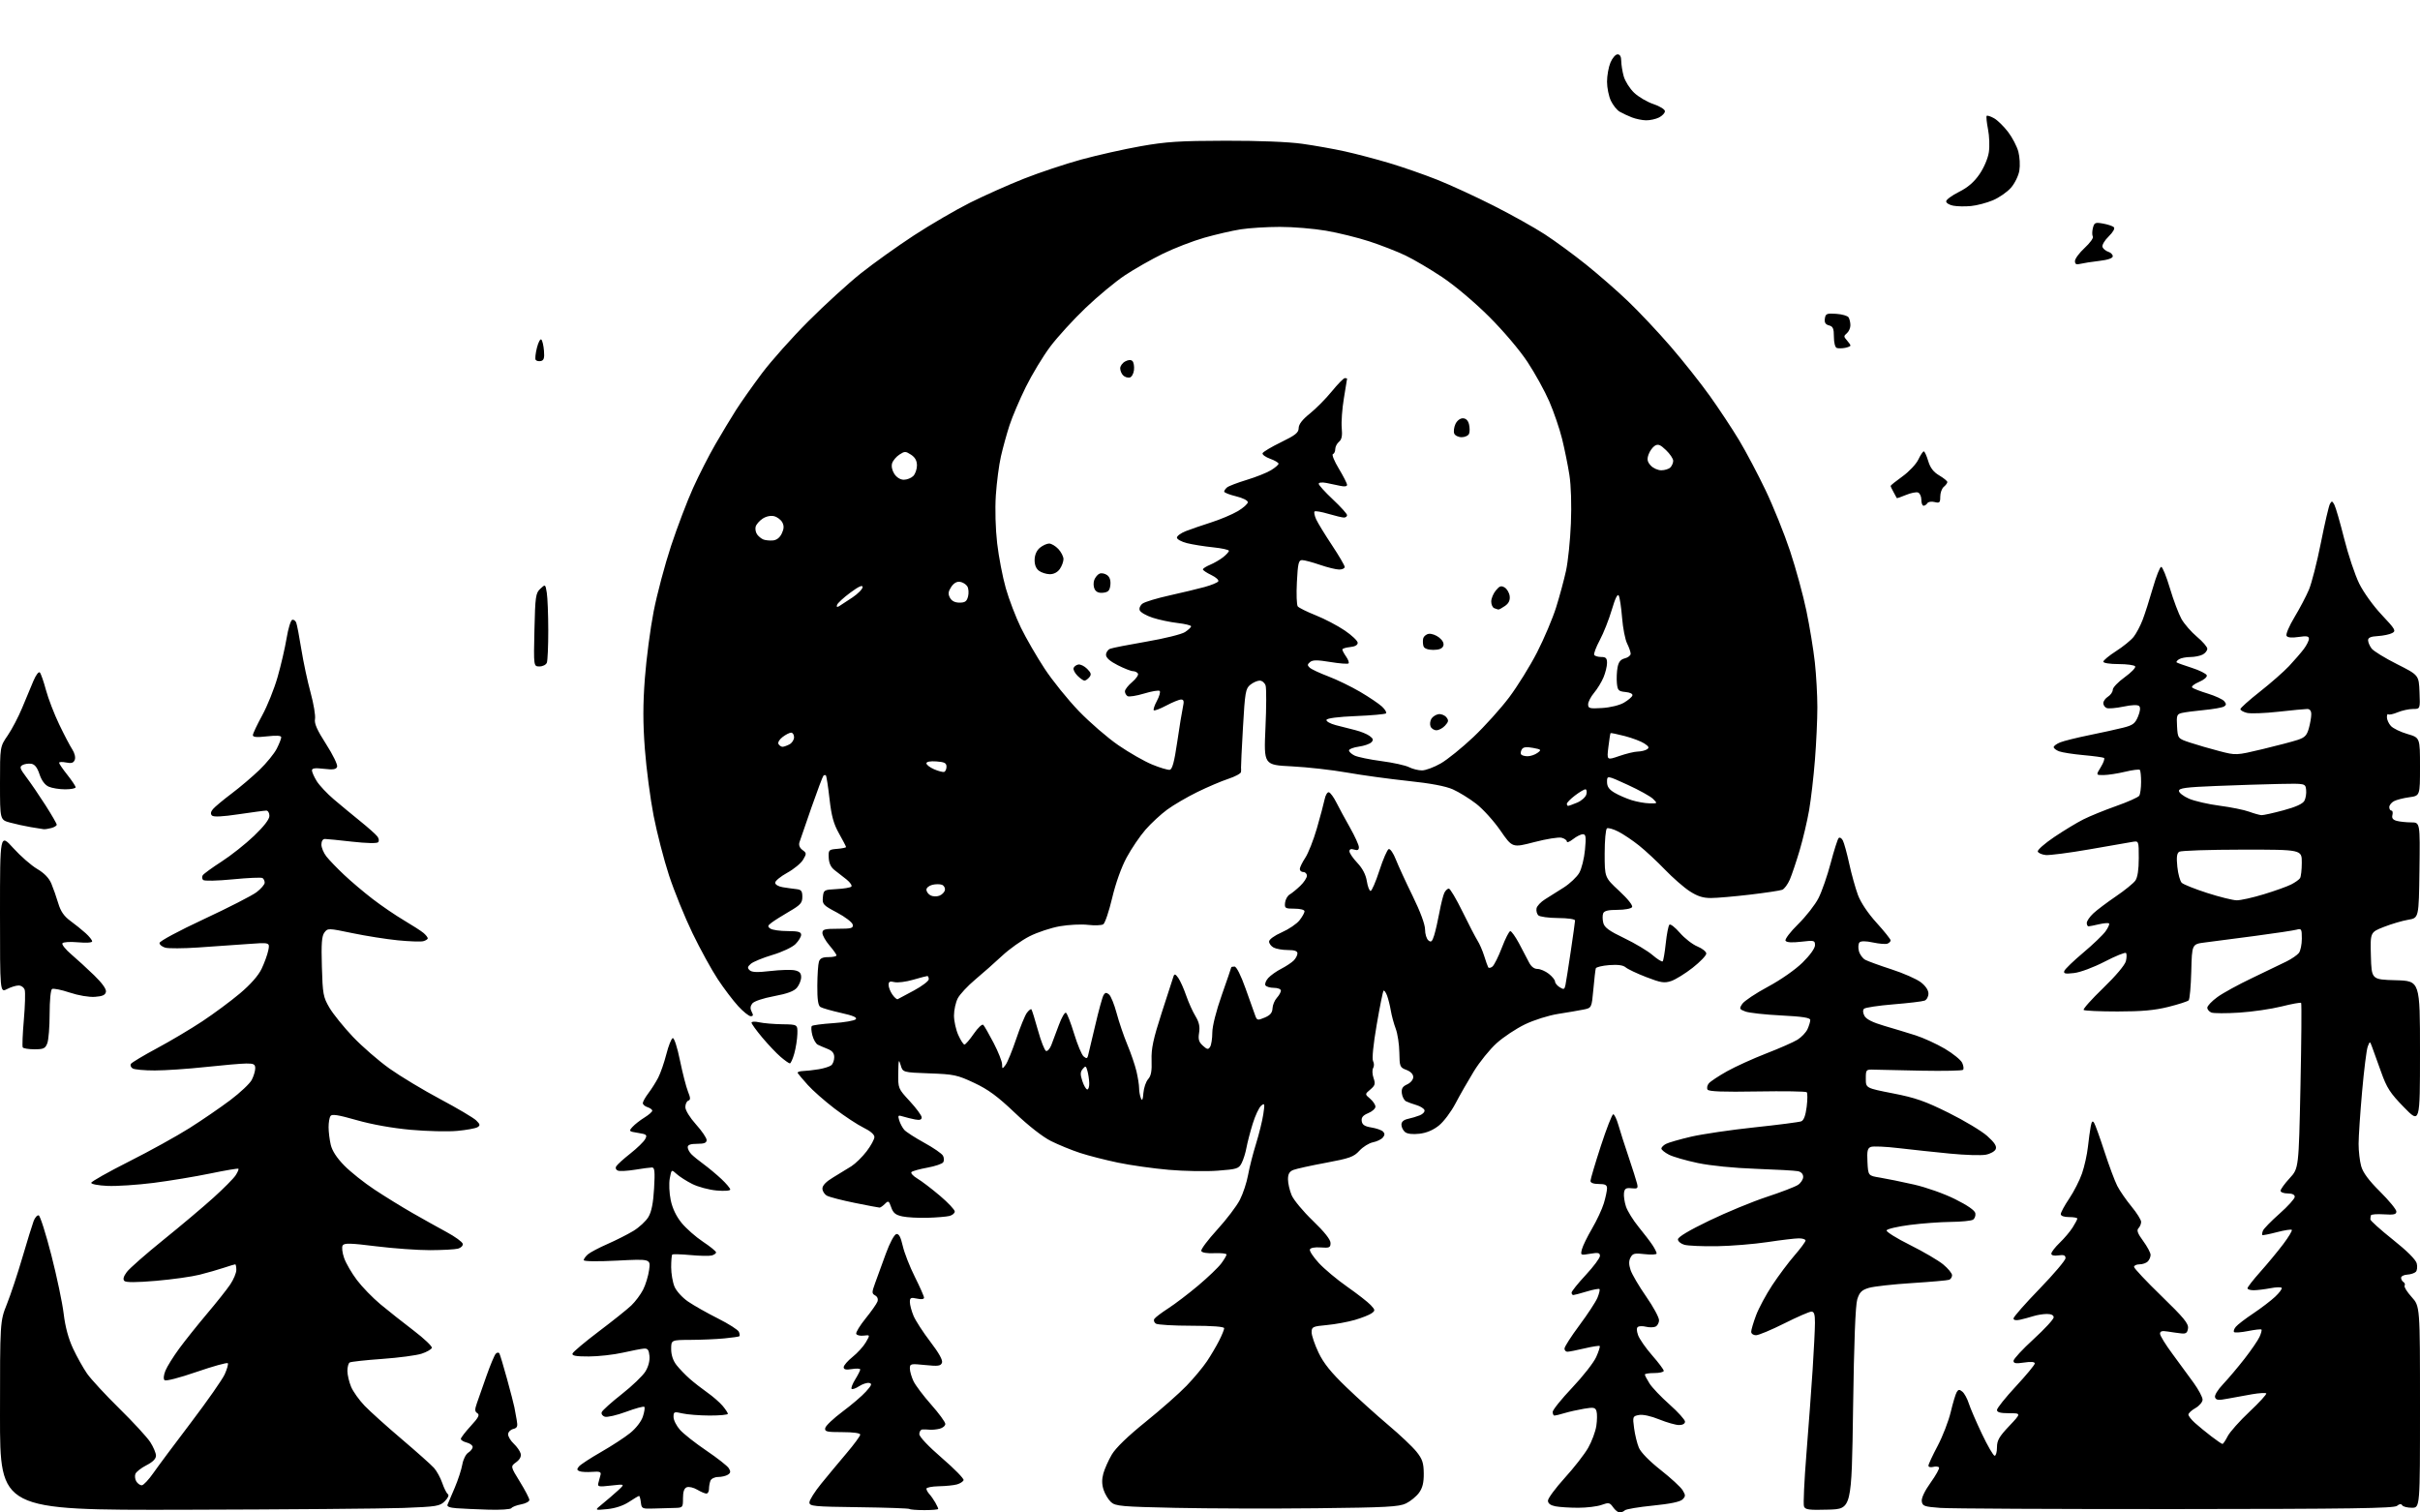 <?xml version="1.0" encoding="UTF-8" standalone="no"?>
<svg 
  version="1.1" 
  xmlns="http://www.w3.org/2000/svg" 
  xmlns:xlink="http://www.w3.org/1999/xlink" 
  xmlns:svg="http://www.w3.org/2000/svg"
  xmlns:rdf="http://www.w3.org/1999/02/22-rdf-syntax-ns#"
  xmlns:cc="http://creativecommons.org/ns#"
  xmlns:dc="http://purl.org/dc/elements/1.1/"
  viewBox="0 0 1024 640"
  width="1024"
  height="640"
>
<style>svg {background-color: white; }</style>"
<path stroke="none" fill="black" fill-rule="evenodd" d="M685.36,640.00C684.67,640.00 683.42,639.01 682.57,637.79C681.17,635.79 680.72,635.70 677.69,636.79C675.86,637.46 671.41,638.00 667.80,638.00C664.20,638.00 659.84,637.72 658.12,637.38C656.04,636.96 655.00,636.16 655.00,634.98C655.00,634.00 658.20,629.69 662.10,625.38C666.01,621.08 670.47,615.36 672.01,612.66C673.55,609.96 675.11,605.78 675.47,603.37C675.83,600.95 675.86,598.15 675.54,597.14C675.04,595.54 674.35,595.41 670.23,596.10C667.63,596.54 663.93,597.37 662.01,597.95C660.09,598.53 658.17,599.00 657.76,599.00C657.34,599.00 657.00,598.31 657.00,597.46C657.00,596.61 660.71,591.99 665.25,587.20C669.79,582.41 674.36,576.57 675.41,574.23C676.46,571.89 677.13,569.79 676.90,569.56C676.67,569.34 673.79,569.78 670.49,570.56C667.20,571.33 663.94,571.98 663.25,571.98C662.56,571.99 662.00,571.38 662.00,570.63C662.00,569.87 664.84,565.45 668.31,560.79C671.78,556.13 675.22,550.89 675.95,549.13C676.67,547.37 677.06,545.72 676.80,545.47C676.54,545.21 674.12,545.67 671.41,546.49C668.71,547.31 666.16,547.98 665.75,547.99C665.34,548.00 665.00,547.54 665.00,546.97C665.00,546.41 667.70,543.05 671.00,539.50C674.30,535.95 677.00,532.32 677.00,531.44C677.00,530.10 676.29,529.94 672.86,530.52C668.80,531.21 668.74,531.18 669.37,528.65C669.73,527.23 671.66,523.28 673.66,519.86C675.66,516.44 677.91,511.63 678.65,509.17C679.39,506.70 680.00,503.85 680.00,502.84C680.00,501.40 679.23,501.00 676.50,501.00C674.29,501.00 673.00,500.52 673.00,499.69C673.00,498.97 674.97,492.34 677.37,484.94C679.78,477.55 682.14,471.50 682.62,471.50C683.10,471.50 684.08,473.52 684.79,476.00C685.49,478.48 687.44,484.55 689.11,489.50C690.78,494.45 692.39,499.54 692.70,500.81C693.19,502.86 692.93,503.08 690.38,502.81C688.03,502.56 687.44,502.92 687.18,504.77C687.00,506.01 687.38,508.61 688.01,510.53C688.65,512.45 691.04,516.33 693.33,519.13C695.62,521.94 698.29,525.42 699.24,526.87C700.20,528.32 700.99,529.90 700.99,530.39C701.00,530.88 698.75,531.01 696.01,530.69C691.70,530.18 690.87,530.37 689.95,532.10C689.18,533.52 689.19,535.05 689.97,537.42C690.58,539.25 693.53,544.28 696.54,548.60C699.54,552.91 702.00,557.42 702.00,558.62C702.00,559.81 701.29,561.06 700.42,561.39C699.55,561.73 697.78,561.73 696.48,561.40C695.18,561.08 693.66,561.09 693.12,561.43C692.45,561.84 692.46,563.02 693.13,564.95C693.69,566.55 696.36,570.39 699.07,573.49C701.78,576.58 704.00,579.54 704.00,580.06C704.00,580.58 702.20,581.00 700.00,581.00C697.80,581.00 696.00,581.28 696.00,581.63C696.00,581.98 696.88,583.67 697.96,585.38C699.03,587.10 702.86,591.12 706.46,594.31C710.05,597.51 713.00,600.77 713.00,601.56C713.00,602.43 712.00,603.00 710.48,603.00C709.09,603.00 705.32,601.93 702.09,600.62C698.55,599.18 695.15,598.44 693.50,598.75C690.85,599.26 690.80,599.41 691.45,604.31C691.81,607.07 692.72,610.79 693.47,612.58C694.29,614.54 697.91,618.25 702.66,621.99C706.97,625.38 711.16,629.24 711.98,630.57C713.28,632.70 713.27,633.15 711.94,634.48C710.95,635.48 706.69,636.36 699.47,637.08C693.44,637.68 688.07,638.58 687.55,639.08C687.03,639.59 686.04,640.00 685.36,640.00zM77.75,638.84C0.00,639.02 0.00,639.02 0.00,599.09C0.00,559.15 0.00,559.15 2.92,551.83C4.53,547.80 7.49,538.88 9.50,532.00C11.52,525.12 13.64,518.25 14.22,516.71C14.80,515.18 15.77,514.09 16.39,514.29C17.00,514.49 19.40,522.04 21.72,531.08C24.04,540.11 26.39,551.28 26.94,555.89C27.60,561.44 28.95,566.43 30.91,570.62C32.54,574.11 35.21,578.88 36.84,581.23C38.48,583.58 44.62,590.23 50.49,596.00C56.37,601.77 62.26,608.18 63.59,610.23C64.91,612.28 66.00,614.86 66.00,615.96C66.00,617.29 64.64,618.65 61.95,620.02C59.72,621.16 57.63,622.81 57.29,623.68C56.96,624.56 57.14,626.00 57.70,626.89C58.26,627.77 59.29,628.50 59.99,628.50C60.69,628.50 62.89,626.17 64.88,623.32C66.87,620.46 74.08,610.79 80.90,601.82C87.71,592.84 94.09,583.72 95.08,581.54C96.06,579.37 96.66,577.26 96.41,576.85C96.16,576.45 90.23,578.09 83.23,580.50C75.79,583.06 70.13,584.52 69.61,584.00C69.08,583.48 69.25,581.80 70.03,579.93C70.75,578.18 73.37,573.99 75.84,570.62C78.31,567.26 83.58,560.66 87.54,555.97C91.51,551.28 95.94,545.71 97.38,543.58C98.82,541.46 100.00,538.66 100.00,537.36C100.00,536.06 99.79,535.00 99.53,535.00C99.28,535.00 97.14,535.64 94.78,536.43C92.43,537.22 87.80,538.55 84.50,539.38C81.20,540.22 72.91,541.38 66.07,541.97C57.66,542.69 53.30,542.70 52.62,542.02C51.93,541.33 52.27,540.11 53.65,538.25C54.77,536.74 61.72,530.63 69.09,524.68C76.47,518.73 86.01,510.69 90.30,506.81C94.59,502.94 98.82,498.68 99.69,497.35C100.56,496.02 101.10,494.76 100.88,494.55C100.67,494.34 95.32,495.24 89.00,496.55C82.67,497.86 71.88,499.65 65.00,500.53C58.12,501.40 49.35,501.98 45.50,501.81C41.61,501.64 38.54,501.06 38.60,500.50C38.66,499.95 45.86,495.89 54.60,491.48C63.35,487.08 74.85,480.71 80.17,477.35C85.50,473.98 93.27,468.65 97.46,465.50C101.64,462.35 105.73,458.50 106.53,456.94C107.34,455.38 108.00,453.18 108.00,452.05C108.00,450.34 107.37,450.00 104.25,450.02C102.19,450.03 94.42,450.70 87.00,451.50C79.58,452.30 69.90,452.96 65.50,452.96C61.10,452.97 56.88,452.58 56.12,452.10C55.36,451.62 55.03,450.75 55.39,450.18C55.74,449.61 60.69,446.64 66.37,443.59C72.06,440.54 80.71,435.40 85.61,432.16C90.50,428.92 97.65,423.62 101.50,420.38C105.95,416.64 109.29,412.86 110.67,410.00C111.86,407.52 113.15,403.98 113.53,402.12C114.21,398.75 114.21,398.75 104.49,399.48C99.14,399.88 89.75,400.54 83.63,400.94C77.51,401.35 71.38,401.38 70.00,401.02C68.62,400.65 67.50,399.75 67.50,399.02C67.50,398.25 75.63,393.89 86.33,388.90C96.69,384.07 106.70,378.94 108.58,377.51C110.46,376.07 112.00,374.27 112.00,373.51C112.00,372.74 111.58,371.86 111.06,371.53C110.54,371.21 104.87,371.46 98.47,372.09C91.86,372.73 86.45,372.85 85.95,372.35C85.48,371.88 85.40,370.98 85.79,370.37C86.18,369.76 89.76,367.15 93.74,364.58C97.73,362.01 103.92,357.11 107.49,353.69C111.70,349.66 114.00,346.67 114.00,345.23C114.00,344.00 113.40,343.00 112.68,343.00C111.95,343.00 106.70,343.70 101.02,344.54C94.12,345.58 90.36,345.76 89.69,345.09C89.02,344.42 89.15,343.52 90.09,342.39C90.87,341.45 94.42,338.49 98.00,335.79C101.58,333.10 106.90,328.57 109.84,325.73C112.78,322.89 116.04,318.89 117.09,316.83C118.14,314.77 119.00,312.59 119.00,311.99C119.00,311.25 117.08,311.12 113.00,311.58C108.68,312.07 107.00,311.93 107.00,311.08C107.00,310.44 108.78,306.66 110.95,302.70C113.12,298.74 116.05,291.45 117.46,286.50C118.88,281.55 120.59,274.16 121.27,270.08C121.94,266.00 123.01,262.49 123.63,262.29C124.25,262.08 125.02,262.62 125.35,263.48C125.68,264.34 126.65,269.42 127.51,274.77C128.37,280.12 130.13,288.37 131.43,293.10C132.72,297.83 133.56,302.85 133.29,304.25C132.93,306.14 134.17,308.93 138.01,314.91C140.87,319.37 142.96,323.67 142.65,324.47C142.22,325.58 140.94,325.78 137.05,325.32C133.32,324.88 132.00,325.05 132.00,325.99C132.00,326.69 132.91,328.73 134.01,330.52C135.12,332.31 138.38,335.79 141.26,338.24C144.14,340.69 149.20,344.87 152.50,347.54C155.80,350.20 159.03,353.08 159.68,353.94C160.37,354.84 160.49,355.88 159.99,356.40C159.47,356.93 154.97,356.82 149.02,356.15C143.47,355.52 138.27,355.00 137.46,355.00C136.59,355.00 136.00,355.96 136.00,357.37C136.00,358.67 136.95,360.94 138.11,362.41C139.27,363.89 142.61,367.36 145.54,370.12C148.46,372.89 153.93,377.52 157.68,380.40C161.43,383.29 167.43,387.37 171.00,389.48C174.57,391.59 178.29,393.99 179.25,394.81C180.21,395.64 181.00,396.64 181.00,397.04C181.00,397.44 180.14,397.99 179.08,398.27C178.03,398.54 173.19,398.37 168.33,397.89C163.48,397.41 154.82,396.04 149.10,394.85C138.89,392.72 138.68,392.71 137.27,394.59C136.15,396.08 135.91,399.25 136.20,409.04C136.53,420.65 136.77,421.93 139.39,426.40C140.94,429.05 145.43,434.60 149.35,438.74C153.28,442.87 160.25,448.92 164.84,452.18C169.43,455.44 179.10,461.27 186.34,465.12C193.58,468.98 200.40,473.02 201.50,474.10C203.19,475.76 203.27,476.21 202.05,476.97C201.25,477.46 197.39,478.17 193.48,478.53C189.56,478.90 180.71,478.69 173.81,478.07C165.98,477.36 157.37,475.82 150.93,473.98C143.01,471.72 140.42,471.32 139.82,472.26C139.38,472.94 139.03,475.07 139.04,477.00C139.04,478.93 139.45,482.25 139.95,484.39C140.54,486.95 142.51,489.97 145.68,493.20C148.33,495.90 154.10,500.49 158.50,503.39C162.90,506.30 170.10,510.74 174.50,513.26C178.90,515.78 185.43,519.43 189.00,521.36C192.57,523.29 195.63,525.51 195.80,526.30C195.97,527.11 195.08,528.01 193.80,528.36C192.53,528.70 187.22,528.98 182.00,529.00C176.78,529.01 166.49,528.27 159.15,527.36C148.25,526.00 145.66,525.94 145.00,527.00C144.55,527.72 144.83,530.10 145.62,532.34C146.40,534.56 148.84,538.76 151.04,541.66C153.23,544.57 157.71,549.18 160.99,551.91C164.27,554.64 170.59,559.64 175.03,563.02C179.47,566.41 182.94,569.70 182.73,570.34C182.52,570.98 180.59,572.09 178.43,572.80C176.28,573.52 168.76,574.52 161.72,575.02C154.68,575.52 148.48,576.20 147.96,576.53C147.43,576.85 147.00,578.46 147.00,580.09C147.00,581.73 147.70,584.74 148.55,586.78C149.40,588.83 151.99,592.46 154.30,594.86C156.61,597.25 163.68,603.61 170.00,608.98C176.32,614.36 182.46,619.82 183.63,621.13C184.80,622.43 186.37,625.30 187.13,627.50C187.88,629.70 188.94,631.82 189.49,632.22C190.11,632.65 189.61,633.83 188.22,635.22C186.11,637.33 184.84,637.54 170.72,638.08C162.35,638.39 120.51,638.74 77.75,638.84zM206.66,638.81C201.62,638.66 195.55,638.38 193.17,638.20C190.28,637.99 189.01,637.48 189.36,636.69C189.65,636.03 191.03,632.80 192.43,629.50C193.83,626.20 195.27,621.78 195.63,619.67C195.99,617.56 197.12,615.32 198.14,614.68C199.16,614.04 200.00,612.96 200.00,612.28C200.00,611.60 198.88,610.76 197.50,610.41C196.12,610.07 195.00,609.37 195.00,608.87C195.00,608.37 196.89,605.91 199.19,603.41C202.46,599.86 203.08,598.67 202.00,598.00C200.89,597.31 200.84,596.51 201.77,593.82C202.41,592.00 204.25,586.74 205.87,582.14C207.49,577.55 209.26,573.34 209.79,572.81C210.33,572.27 211.01,572.20 211.29,572.66C211.57,573.12 213.04,578.00 214.55,583.50C216.06,589.00 217.46,594.40 217.66,595.50C217.86,596.60 218.30,598.99 218.63,600.81C219.15,603.62 218.92,604.21 217.12,604.68C215.96,604.98 215.00,606.00 215.00,606.94C215.00,607.88 216.08,609.67 217.41,610.91C218.73,612.15 220.04,614.03 220.31,615.07C220.63,616.31 219.97,617.59 218.40,618.74C215.99,620.50 215.99,620.50 219.99,627.00C222.20,630.58 224.00,634.04 224.00,634.70C224.00,635.37 222.42,636.21 220.49,636.57C218.56,636.93 216.72,637.65 216.40,638.16C216.08,638.68 211.70,638.97 206.66,638.81zM256.91,638.58C251.50,639.11 251.50,639.11 254.97,636.31C256.87,634.76 259.80,632.25 261.47,630.71C264.50,627.93 264.50,627.93 258.60,628.60C253.14,629.22 252.74,629.13 253.23,627.38C253.52,626.35 253.92,624.83 254.13,624.00C254.42,622.82 253.66,622.57 250.62,622.81C248.49,622.98 246.08,622.86 245.26,622.55C244.08,622.09 244.02,621.68 244.98,620.52C245.65,619.72 249.86,616.97 254.35,614.40C258.83,611.83 264.38,608.22 266.67,606.36C269.10,604.40 271.34,601.50 272.02,599.43C272.67,597.47 272.95,595.61 272.64,595.30C272.33,594.99 268.85,595.94 264.91,597.40C260.97,598.86 256.92,599.79 255.92,599.48C254.91,599.15 254.33,598.29 254.62,597.54C254.91,596.79 258.72,593.36 263.09,589.93C267.46,586.50 271.95,582.19 273.08,580.37C274.35,578.32 275.01,575.80 274.82,573.78C274.57,571.21 274.07,570.53 272.50,570.65C271.40,570.73 267.35,571.51 263.50,572.38C259.65,573.25 253.20,573.97 249.17,573.98C243.74,574.00 241.94,573.67 242.25,572.75C242.47,572.06 247.47,567.86 253.35,563.41C259.24,558.97 265.43,554.02 267.12,552.41C268.80,550.81 271.05,547.81 272.11,545.75C273.17,543.69 274.32,539.91 274.67,537.35C275.31,532.70 275.31,532.70 261.16,533.42C252.74,533.85 247.00,533.77 247.00,533.23C247.00,532.72 247.79,531.62 248.75,530.78C249.71,529.95 253.43,527.98 257.00,526.42C260.57,524.86 265.52,522.36 268.00,520.86C270.48,519.36 273.35,516.69 274.38,514.94C275.69,512.72 276.42,509.03 276.77,502.87C277.18,495.72 277.01,494.00 275.89,494.01C275.12,494.01 271.90,494.44 268.71,494.96C265.53,495.48 262.27,495.66 261.47,495.35C260.62,495.02 260.32,494.26 260.76,493.51C261.17,492.80 263.84,490.38 266.71,488.12C269.58,485.86 272.40,483.12 272.99,482.02C273.95,480.22 273.67,479.97 269.99,479.38C266.08,478.76 265.99,478.67 267.65,476.83C268.60,475.79 270.86,474.01 272.68,472.89C274.51,471.76 276.00,470.45 276.00,469.99C276.00,469.52 275.10,468.85 274.00,468.50C272.90,468.15 272.00,467.38 272.00,466.78C272.00,466.18 273.06,464.30 274.35,462.59C275.65,460.89 277.52,457.93 278.52,456.00C279.51,454.07 281.06,449.61 281.96,446.07C282.86,442.53 284.07,439.48 284.65,439.28C285.27,439.08 286.56,443.02 287.72,448.71C288.83,454.10 290.36,460.03 291.12,461.91C292.21,464.59 292.23,465.40 291.25,465.74C290.56,465.97 290.00,467.21 290.00,468.48C290.00,469.80 291.91,472.91 294.50,475.79C296.98,478.54 299.00,481.52 299.00,482.40C299.00,483.60 298.00,484.00 295.00,484.00C292.20,484.00 291.00,484.43 291.00,485.43C291.00,486.21 291.71,487.57 292.59,488.44C293.46,489.32 295.82,491.23 297.84,492.70C299.85,494.18 303.19,496.96 305.25,498.89C307.31,500.82 309.00,502.83 309.00,503.34C309.00,503.88 306.50,504.05 303.18,503.75C299.98,503.46 295.36,502.22 292.93,501.00C290.49,499.78 287.52,497.87 286.32,496.78C284.13,494.78 284.13,494.78 283.41,498.63C283.01,500.76 283.19,504.88 283.81,507.85C284.55,511.36 286.15,514.70 288.44,517.50C290.37,519.85 294.43,523.42 297.47,525.44C300.51,527.46 303.00,529.48 303.00,529.94C303.00,530.39 302.17,530.98 301.15,531.25C300.13,531.52 296.07,531.44 292.11,531.07C288.15,530.71 284.71,530.62 284.46,530.87C284.21,531.13 284.00,533.52 284.00,536.20C284.00,538.87 284.63,542.57 285.40,544.42C286.18,546.29 288.72,549.09 291.15,550.75C293.54,552.39 299.23,555.61 303.79,557.90C308.36,560.19 312.35,562.75 312.67,563.58C312.99,564.41 313.08,565.24 312.87,565.42C312.67,565.61 309.80,566.02 306.50,566.34C303.20,566.66 296.79,566.94 292.25,566.96C284.00,567.00 284.00,567.00 284.00,570.87C284.00,573.35 284.80,575.75 286.25,577.61C287.49,579.19 289.98,581.78 291.78,583.37C293.59,584.96 296.96,587.60 299.28,589.23C301.60,590.86 304.51,593.39 305.75,594.85C306.98,596.31 307.99,597.84 308.00,598.25C308.00,598.66 304.51,598.99 300.25,598.98C295.99,598.96 290.81,598.56 288.75,598.08C285.22,597.26 285.00,597.35 285.00,599.59C285.00,600.90 286.24,603.36 287.76,605.06C289.28,606.76 294.30,610.71 298.91,613.83C303.52,616.95 307.79,620.30 308.39,621.28C309.25,622.65 309.16,623.27 308.00,624.01C307.18,624.54 305.31,624.98 303.86,624.98C302.38,624.99 300.95,625.70 300.61,626.58C300.27,627.45 300.00,629.03 300.00,630.08C300.00,631.14 299.51,632.00 298.90,632.00C298.30,632.00 296.55,631.26 295.02,630.35C293.48,629.44 291.50,628.98 290.61,629.32C289.50,629.75 289.00,631.18 289.00,633.97C289.00,637.95 288.95,638.00 285.25,638.08C283.19,638.12 279.25,638.24 276.50,638.33C271.74,638.49 271.48,638.37 271.18,635.75C271.01,634.24 270.66,633.00 270.41,633.00C270.16,633.00 268.24,634.14 266.14,635.53C263.73,637.12 260.32,638.25 256.91,638.58zM391.17,639.00C387.96,639.00 385.12,638.78 384.85,638.52C384.59,638.25 374.95,637.92 363.44,637.77C344.15,637.52 342.50,637.36 342.50,635.73C342.50,634.75 344.75,631.18 347.50,627.80C350.25,624.42 355.09,618.61 358.25,614.88C361.41,611.16 364.00,607.63 364.00,607.05C364.00,606.41 361.07,606.00 356.43,606.00C349.78,606.00 348.89,605.79 349.19,604.27C349.37,603.31 352.67,600.19 356.51,597.32C360.35,594.46 364.83,590.63 366.45,588.81C368.87,586.11 369.11,585.45 367.76,585.19C366.86,585.02 364.95,585.64 363.53,586.57C362.10,587.51 360.68,588.01 360.35,587.69C360.03,587.37 360.72,585.57 361.89,583.68C363.05,581.80 364.00,579.92 364.00,579.50C364.00,579.08 362.43,578.99 360.50,579.31C357.94,579.72 357.00,579.51 357.00,578.52C357.00,577.78 358.69,575.82 360.75,574.18C362.81,572.54 365.34,569.76 366.36,568.01C368.21,564.83 368.21,564.83 365.44,565.16C363.92,565.35 362.51,565.00 362.30,564.39C362.09,563.78 363.89,560.85 366.28,557.89C368.68,554.92 370.93,551.72 371.28,550.78C371.67,549.71 371.30,548.71 370.32,548.16C368.86,547.34 368.86,546.90 370.32,542.88C371.19,540.47 373.23,534.90 374.83,530.50C376.51,525.90 378.40,522.37 379.27,522.20C380.35,521.98 381.12,523.39 381.99,527.20C382.65,530.11 384.95,536.00 387.10,540.28C389.24,544.56 391.00,548.53 391.00,549.11C391.00,549.76 389.84,549.90 388.00,549.50C385.41,548.93 385.00,549.13 385.00,550.95C385.00,552.11 385.70,554.74 386.55,556.78C387.41,558.83 390.61,563.76 393.66,567.75C397.31,572.52 399.00,575.56 398.59,576.64C398.06,578.02 396.95,578.17 391.48,577.61C385.33,576.98 385.00,577.05 385.00,579.07C385.00,580.24 385.69,582.65 386.53,584.42C387.37,586.19 390.75,590.67 394.03,594.37C397.31,598.07 400.00,601.74 400.00,602.53C400.00,603.32 398.92,604.23 397.61,604.56C396.29,604.89 394.38,605.07 393.36,604.97C392.34,604.86 390.94,604.82 390.25,604.88C389.56,604.95 389.00,605.83 389.00,606.85C389.00,607.95 392.88,612.05 398.55,616.94C403.81,621.47 407.94,625.69 407.73,626.31C407.52,626.93 406.26,627.75 404.93,628.12C403.59,628.50 400.14,628.85 397.25,628.90C394.36,628.96 392.00,629.42 392.00,629.93C392.00,630.44 392.56,631.47 393.25,632.22C393.94,632.97 395.06,634.57 395.75,635.78C396.44,636.98 397.00,638.20 397.00,638.49C397.00,638.77 394.38,639.00 391.17,639.00zM557.00,638.21C538.02,638.42 511.18,638.34 497.35,638.04C474.64,637.55 472.01,637.32 470.14,635.63C469.00,634.60 467.58,632.26 466.98,630.43C466.22,628.14 466.19,625.98 466.87,623.50C467.42,621.53 469.02,617.93 470.44,615.51C472.09,612.69 477.21,607.74 484.76,601.65C491.22,596.44 499.03,589.55 502.11,586.34C505.20,583.13 509.07,578.48 510.72,576.00C512.38,573.52 514.69,569.61 515.86,567.29C517.04,564.97 518.00,562.61 518.00,562.04C518.00,561.37 513.09,560.99 504.25,560.98C496.69,560.98 489.88,560.58 489.12,560.10C488.36,559.62 488.06,558.72 488.44,558.10C488.82,557.48 491.47,555.47 494.32,553.63C497.17,551.79 502.88,547.45 507.00,543.98C511.12,540.51 515.51,536.31 516.75,534.64C517.99,532.98 519.00,531.26 519.00,530.84C519.00,530.41 516.69,530.16 513.86,530.28C510.66,530.42 508.56,530.06 508.30,529.33C508.07,528.69 511.11,524.64 515.04,520.33C518.98,516.02 523.30,510.34 524.64,507.70C525.99,505.06 527.55,500.33 528.11,497.20C528.67,494.06 530.19,488.12 531.47,484.00C532.75,479.88 534.14,474.25 534.55,471.50C535.24,466.93 535.16,466.62 533.65,467.87C532.75,468.62 531.13,472.06 530.07,475.51C529.00,478.97 527.82,483.52 527.43,485.64C527.05,487.77 526.14,490.67 525.42,492.10C524.19,494.52 523.47,494.75 515.25,495.37C510.38,495.74 501.05,495.57 494.52,495.00C487.99,494.43 478.34,493.07 473.08,491.97C467.81,490.87 460.57,489.02 457.00,487.85C453.43,486.68 447.90,484.42 444.72,482.83C441.23,481.09 435.17,476.35 429.44,470.89C422.12,463.92 418.17,461.01 412.22,458.22C405.07,454.86 403.67,454.56 393.25,454.19C382.00,453.78 382.00,453.78 381.09,450.64C380.31,447.93 380.17,448.40 380.09,454.04C380.00,460.56 380.03,460.62 385.00,466.00C387.75,468.98 390.00,472.04 390.00,472.82C390.00,473.81 389.19,474.07 387.25,473.71C385.74,473.42 383.44,472.85 382.14,472.45C380.00,471.78 379.84,471.93 380.50,474.10C380.91,475.42 381.86,477.21 382.62,478.08C383.39,478.96 387.19,481.41 391.08,483.55C394.97,485.68 398.54,488.14 399.01,489.02C399.48,489.89 399.53,491.15 399.12,491.80C398.72,492.46 395.71,493.48 392.44,494.08C389.17,494.67 386.13,495.51 385.69,495.94C385.24,496.38 386.36,497.62 388.19,498.71C390.01,499.79 394.31,503.08 397.75,506.00C401.19,508.92 404.00,511.91 404.00,512.64C404.00,513.37 402.98,514.22 401.74,514.53C400.50,514.84 396.34,515.19 392.49,515.30C388.65,515.41 383.85,515.15 381.84,514.72C378.97,514.11 377.94,513.28 377.11,510.88C376.13,508.08 375.90,507.95 374.45,509.41C373.57,510.28 372.55,511.00 372.18,510.99C371.81,510.99 367.09,510.09 361.70,509.00C356.31,507.91 351.03,506.55 349.95,505.97C348.88,505.40 348.00,504.03 348.00,502.93C348.00,501.61 349.57,499.99 352.55,498.21C355.05,496.72 358.52,494.59 360.26,493.49C361.99,492.38 364.90,489.53 366.71,487.16C368.52,484.79 370.00,482.07 370.00,481.12C370.00,480.06 368.22,478.53 365.38,477.16C362.85,475.92 357.33,472.29 353.13,469.08C348.94,465.87 343.82,461.37 341.78,459.07C339.73,456.78 337.83,454.54 337.56,454.09C337.28,453.65 338.28,453.25 339.78,453.20C341.28,453.15 344.30,452.81 346.50,452.44C348.70,452.07 351.06,451.31 351.75,450.76C352.44,450.21 353.00,448.68 353.00,447.36C353.00,445.67 352.18,444.64 350.25,443.87C348.74,443.27 346.84,442.46 346.04,442.06C345.24,441.66 344.20,439.86 343.74,438.06C343.27,436.26 343.17,434.49 343.53,434.14C343.88,433.79 347.96,433.25 352.59,432.94C357.23,432.63 361.50,431.90 362.09,431.31C362.85,430.55 361.05,429.76 355.83,428.60C351.80,427.69 347.89,426.57 347.14,426.10C346.18,425.49 345.80,422.92 345.84,417.08C345.87,412.58 346.17,408.03 346.52,406.95C346.97,405.52 348.04,405.00 350.57,405.00C352.46,405.00 353.98,404.66 353.96,404.25C353.94,403.84 352.59,401.94 350.96,400.04C349.33,398.13 348.00,395.77 348.00,394.79C348.00,393.25 348.93,393.00 354.57,393.00C360.29,393.00 361.10,392.77 360.82,391.25C360.64,390.29 357.66,388.00 354.19,386.16C348.29,383.04 347.91,382.63 348.19,379.66C348.49,376.57 348.63,376.49 353.99,376.21C357.00,376.06 359.81,375.59 360.23,375.17C360.65,374.75 359.76,373.40 358.25,372.18C356.74,370.96 354.45,369.17 353.17,368.21C351.61,367.03 350.79,365.32 350.67,362.98C350.51,359.64 350.66,359.49 354.25,359.19C356.31,359.02 358.00,358.67 358.00,358.42C358.00,358.17 356.67,355.61 355.04,352.72C352.74,348.65 351.83,345.34 351.00,338.03C350.42,332.85 349.72,328.39 349.47,328.13C349.21,327.88 348.75,327.92 348.43,328.23C348.12,328.54 345.84,334.58 343.37,341.65C340.90,348.72 338.61,355.35 338.28,356.40C337.90,357.61 338.37,358.79 339.56,359.67C341.32,360.95 341.34,361.22 339.83,363.77C338.94,365.27 335.92,367.77 333.11,369.31C330.30,370.86 328.00,372.75 328.00,373.52C328.00,374.31 329.39,375.13 331.25,375.43C333.04,375.72 335.62,376.08 337.00,376.23C339.05,376.45 339.50,377.04 339.50,379.49C339.50,382.06 338.73,382.93 334.00,385.68C330.98,387.44 327.60,389.57 326.50,390.41C324.77,391.72 324.70,392.07 326.00,392.95C326.82,393.51 330.09,393.98 333.25,393.98C337.76,394.00 339.00,394.33 339.00,395.55C339.00,396.40 337.92,398.17 336.61,399.48C335.27,400.82 330.97,402.85 326.86,404.07C322.81,405.28 318.70,406.97 317.72,407.82C316.28,409.07 316.18,409.60 317.22,410.56C318.16,411.44 320.51,411.52 326.00,410.88C330.12,410.40 334.74,410.27 336.25,410.58C338.29,411.01 339.00,411.75 339.00,413.47C339.00,414.74 338.21,416.73 337.25,417.90C336.00,419.42 333.20,420.46 327.50,421.53C322.74,422.43 319.01,423.69 318.29,424.66C317.45,425.78 317.38,426.84 318.07,428.14C318.83,429.54 318.73,430.00 317.66,430.00C316.89,430.00 314.50,428.09 312.36,425.75C310.21,423.41 306.33,418.29 303.73,414.36C301.12,410.43 296.31,401.66 293.02,394.86C289.74,388.06 285.28,377.08 283.10,370.45C280.93,363.82 277.99,352.45 276.57,345.18C275.16,337.92 273.49,325.23 272.87,316.99C272.03,305.86 272.03,298.14 272.87,287.01C273.49,278.77 275.16,266.06 276.58,258.76C278.00,251.47 281.32,238.97 283.95,231.00C286.59,223.03 290.78,212.00 293.27,206.50C295.75,201.00 300.00,192.67 302.71,187.99C305.42,183.31 309.35,176.78 311.45,173.49C313.55,170.19 318.47,163.22 322.38,158.00C326.29,152.78 335.15,142.84 342.06,135.92C348.98,128.99 358.96,119.89 364.24,115.68C369.53,111.47 379.62,104.26 386.67,99.64C393.73,95.03 404.45,88.78 410.50,85.75C416.55,82.73 426.84,78.14 433.36,75.57C439.89,72.99 450.76,69.37 457.53,67.51C464.30,65.66 475.61,63.12 482.67,61.87C493.45,59.96 499.17,59.59 518.50,59.55C532.54,59.52 545.20,60.02 551.00,60.84C556.23,61.57 564.33,63.01 569.00,64.04C573.67,65.07 582.12,67.29 587.76,68.97C593.41,70.65 602.63,73.86 608.26,76.10C613.88,78.34 624.63,83.30 632.14,87.11C639.66,90.92 649.33,96.33 653.65,99.14C657.97,101.94 665.77,107.66 671.00,111.85C676.23,116.03 684.28,123.06 688.90,127.48C693.52,131.89 701.62,140.50 706.90,146.61C712.18,152.72 719.67,162.17 723.55,167.61C727.43,173.05 732.98,181.44 735.88,186.26C738.78,191.08 743.82,200.62 747.09,207.45C750.36,214.29 755.03,225.87 757.46,233.19C759.89,240.51 763.00,251.90 764.37,258.50C765.74,265.10 767.34,274.87 767.93,280.21C768.52,285.55 769.00,294.15 769.00,299.32C769.00,304.48 768.54,314.51 767.97,321.60C767.41,328.70 766.30,338.25 765.51,342.83C764.72,347.41 762.91,355.06 761.50,359.83C760.08,364.60 758.21,370.16 757.34,372.19C756.46,374.22 755.02,376.17 754.12,376.51C753.23,376.86 747.10,377.78 740.50,378.56C733.90,379.34 726.45,379.99 723.95,379.99C720.60,380.00 718.21,379.23 714.95,377.10C712.50,375.51 707.80,371.40 704.50,367.97C701.20,364.54 696.28,359.96 693.57,357.80C690.86,355.63 686.90,352.97 684.78,351.89C682.67,350.81 680.50,350.19 679.97,350.52C679.43,350.85 679.00,355.65 679.00,361.20C679.00,371.28 679.00,371.28 685.15,376.99C688.83,380.40 691.02,383.16 690.59,383.85C690.20,384.49 687.46,385.00 684.41,385.00C680.46,385.00 678.78,385.42 678.36,386.50C678.04,387.33 678.07,389.14 678.42,390.52C678.90,392.47 680.91,393.93 687.27,396.97C691.80,399.14 697.19,402.36 699.25,404.13C701.31,405.90 703.24,407.09 703.54,406.79C703.85,406.49 704.44,403.05 704.85,399.15C705.27,395.25 705.96,391.71 706.39,391.28C706.82,390.85 708.82,392.41 710.83,394.73C712.85,397.06 716.19,399.65 718.25,400.49C720.31,401.34 722.00,402.69 722.00,403.50C722.00,404.31 719.41,407.00 716.25,409.49C713.09,411.97 708.99,414.50 707.14,415.12C704.24,416.08 702.80,415.85 696.64,413.47C692.71,411.96 688.78,410.10 687.90,409.34C686.82,408.41 684.57,408.10 680.93,408.38C677.98,408.61 675.42,409.23 675.25,409.75C675.07,410.28 674.61,414.26 674.22,418.60C673.50,426.50 673.50,426.50 670.00,427.20C668.08,427.59 663.26,428.41 659.30,429.03C655.26,429.67 649.12,431.60 645.30,433.44C641.56,435.24 636.15,438.83 633.28,441.42C630.41,444.01 626.08,449.36 623.65,453.32C621.23,457.27 617.73,463.39 615.87,466.93C614.02,470.47 610.85,474.68 608.82,476.29C606.41,478.22 603.58,479.41 600.58,479.74C597.69,480.07 595.46,479.80 594.51,479.01C593.68,478.32 593.00,476.92 593.00,475.90C593.00,474.68 593.95,473.84 595.75,473.45C597.26,473.13 599.55,472.44 600.83,471.92C602.11,471.40 602.97,470.42 602.75,469.74C602.52,469.06 601.02,468.11 599.42,467.63C597.81,467.16 595.83,466.44 595.00,466.03C594.17,465.63 593.36,464.11 593.18,462.66C592.94,460.63 593.46,459.75 595.43,458.85C596.90,458.18 598.00,456.85 598.00,455.75C598.00,454.55 596.92,453.42 595.11,452.73C592.36,451.70 592.21,451.33 592.12,445.37C592.07,441.92 591.38,437.39 590.59,435.30C589.80,433.21 588.87,429.76 588.51,427.64C588.16,425.52 587.44,422.65 586.91,421.25C586.38,419.86 585.71,418.95 585.43,419.23C585.15,419.52 583.85,425.97 582.54,433.59C581.09,441.99 580.49,448.05 581.01,449.02C581.48,449.89 581.49,451.21 581.03,451.95C580.58,452.68 580.65,454.58 581.20,456.15C582.06,458.61 581.87,459.30 579.85,461.01C577.50,463.00 577.50,463.00 579.75,464.91C580.99,465.96 582.00,467.48 582.00,468.29C582.00,469.10 580.63,470.33 578.95,471.02C576.72,471.95 575.98,472.85 576.20,474.38C576.42,475.95 577.45,476.63 580.30,477.09C582.39,477.43 584.60,478.20 585.21,478.81C586.02,479.62 586.00,480.30 585.14,481.34C584.49,482.12 582.60,483.03 580.94,483.36C579.28,483.69 576.70,485.30 575.21,486.93C572.83,489.53 571.10,490.15 561.00,492.03C554.67,493.20 548.49,494.57 547.25,495.06C545.60,495.72 545.00,496.78 545.00,499.01C545.00,500.69 545.69,503.71 546.53,505.72C547.36,507.72 551.41,512.60 555.53,516.56C560.39,521.23 563.00,524.52 563.00,525.95C563.00,527.92 562.55,528.12 558.82,527.85C556.27,527.67 554.50,528.01 554.26,528.73C554.04,529.37 555.76,531.96 558.08,534.47C560.39,536.98 565.80,541.50 570.09,544.50C574.38,547.51 578.84,550.98 579.99,552.22C581.94,554.31 581.96,554.55 580.39,555.71C579.45,556.39 576.26,557.65 573.29,558.52C570.33,559.38 565.00,560.36 561.45,560.69C555.43,561.25 555.00,561.45 555.00,563.75C555.00,565.11 556.32,568.98 557.93,572.36C560.09,576.88 563.21,580.76 569.71,587.00C574.57,591.68 582.55,598.88 587.44,603.00C592.34,607.12 597.70,612.20 599.37,614.28C601.87,617.40 602.40,618.99 602.45,623.45C602.49,627.39 601.94,629.61 600.44,631.67C599.30,633.23 596.82,635.25 594.94,636.17C591.98,637.60 586.63,637.89 557.00,638.21zM773.73,638.79C765.44,639.03 763.87,638.83 763.34,637.44C762.99,636.53 763.46,626.51 764.37,615.15C765.28,603.79 766.46,587.75 767.00,579.50C767.53,571.25 767.98,562.36 767.98,559.75C768.00,556.16 767.63,555.00 766.48,555.00C765.65,555.00 760.48,557.25 755.00,560.00C749.52,562.75 744.13,565.00 743.02,565.00C741.91,565.00 741.00,564.34 741.00,563.54C741.00,562.73 741.93,559.60 743.06,556.58C744.19,553.56 747.28,547.80 749.93,543.79C752.58,539.78 756.83,534.10 759.38,531.17C761.92,528.24 764.00,525.42 764.00,524.92C764.00,524.41 762.73,524.00 761.18,524.00C759.62,524.00 753.66,524.71 747.93,525.58C742.19,526.44 732.55,527.23 726.50,527.33C720.45,527.42 714.26,527.15 712.75,526.73C711.24,526.31 710.00,525.27 710.00,524.43C710.00,523.44 714.78,520.59 723.25,516.51C730.54,512.99 741.45,508.49 747.50,506.49C753.55,504.50 759.51,502.21 760.75,501.41C761.99,500.61 763.00,499.07 763.00,498.00C763.00,496.77 762.16,495.87 760.75,495.58C759.51,495.33 751.52,494.88 743.00,494.58C733.70,494.25 723.87,493.27 718.42,492.13C713.42,491.08 707.91,489.49 706.17,488.59C704.43,487.69 703.00,486.53 703.00,486.01C703.00,485.49 703.86,484.61 704.91,484.05C705.97,483.48 710.74,482.11 715.52,480.99C720.31,479.88 732.40,478.10 742.38,477.04C752.37,475.98 761.28,474.83 762.17,474.49C763.25,474.07 764.01,472.05 764.48,468.35C764.85,465.31 764.87,462.53 764.50,462.17C764.14,461.80 754.70,461.66 743.54,461.85C729.03,462.10 723.04,461.88 722.54,461.06C722.15,460.43 722.39,459.24 723.07,458.42C723.75,457.60 727.22,455.30 730.79,453.30C734.35,451.31 741.82,447.92 747.38,445.76C752.95,443.61 758.89,440.99 760.58,439.95C762.27,438.90 764.18,436.89 764.83,435.48C765.47,434.06 766.00,432.32 766.00,431.61C766.00,430.65 762.79,430.15 753.64,429.68C746.84,429.34 740.04,428.59 738.53,428.01C735.96,427.04 735.88,426.82 737.24,424.77C738.04,423.57 742.91,420.31 748.07,417.54C753.51,414.62 759.66,410.32 762.72,407.32C765.87,404.22 768.00,401.26 768.00,399.97C768.00,397.92 767.69,397.84 762.11,398.49C758.20,398.94 755.99,398.80 755.54,398.07C755.16,397.45 757.51,394.36 760.89,391.03C764.21,387.76 768.08,382.81 769.49,380.02C770.91,377.23 773.22,370.57 774.63,365.22C776.04,359.87 777.56,355.11 778.00,354.64C778.45,354.17 779.25,354.62 779.78,355.64C780.31,356.66 781.53,361.10 782.49,365.50C783.45,369.90 785.11,375.85 786.17,378.71C787.37,381.92 790.40,386.45 794.06,390.48C797.33,394.09 800.00,397.43 800.00,397.91C800.00,398.39 799.39,399.02 798.65,399.30C797.91,399.59 795.16,399.37 792.55,398.81C789.53,398.16 787.46,398.14 786.85,398.75C786.32,399.28 786.19,400.91 786.56,402.38C786.93,403.85 788.15,405.54 789.27,406.14C790.39,406.74 795.40,408.56 800.39,410.18C805.39,411.80 810.94,414.24 812.74,415.61C814.78,417.17 816.00,418.97 816.00,420.44C816.00,421.73 815.26,423.07 814.36,423.41C813.46,423.76 807.54,424.47 801.20,424.98C794.86,425.50 789.26,426.34 788.75,426.85C788.17,427.43 788.24,428.58 788.93,429.87C789.69,431.28 792.39,432.64 797.27,434.07C801.25,435.23 807.22,437.04 810.55,438.10C813.87,439.16 819.44,441.71 822.93,443.76C826.41,445.82 829.72,448.51 830.29,449.75C830.86,450.99 831.02,452.32 830.64,452.69C830.26,453.07 822.43,453.23 813.23,453.06C804.03,452.89 794.92,452.69 793.00,452.62C789.57,452.50 789.50,452.58 789.50,456.46C789.50,460.41 789.50,460.41 801.00,462.66C810.50,464.51 814.59,465.94 824.54,470.88C831.17,474.17 838.51,478.58 840.87,480.68C843.95,483.43 844.96,484.98 844.48,486.22C844.11,487.18 842.23,488.24 840.26,488.61C838.30,488.98 831.48,488.77 825.10,488.14C818.72,487.52 808.97,486.48 803.44,485.83C797.90,485.17 792.59,484.94 791.64,485.31C790.21,485.86 789.95,487.01 790.20,491.73C790.50,497.49 790.50,497.49 795.50,498.30C798.25,498.75 804.68,500.06 809.80,501.22C815.08,502.42 822.63,505.09 827.30,507.42C832.56,510.04 835.62,512.17 835.85,513.38C836.04,514.41 835.59,515.64 834.85,516.11C834.11,516.58 829.90,517.00 825.50,517.04C821.10,517.08 813.26,517.66 808.07,518.33C802.89,519.00 798.49,520.04 798.29,520.63C798.09,521.22 802.56,524.01 808.22,526.82C813.87,529.64 820.19,533.34 822.25,535.04C824.31,536.75 826.00,538.80 826.00,539.60C826.00,540.41 825.44,541.28 824.75,541.54C824.06,541.80 816.98,542.42 809.00,542.93C801.02,543.43 792.83,544.35 790.79,544.96C787.77,545.87 786.85,546.77 785.89,549.79C785.11,552.26 784.51,567.69 784.11,596.00C783.50,638.50 783.50,638.50 773.73,638.79zM920.60,638.56C869.94,638.59 825.12,638.37 821.00,638.06C814.20,637.55 813.47,637.29 813.18,635.27C812.99,633.89 814.41,630.88 816.91,627.39C819.14,624.28 820.74,621.39 820.48,620.96C820.21,620.54 819.10,620.42 818.00,620.71C816.90,621.00 816.00,620.77 816.00,620.19C816.00,619.62 817.75,615.86 819.89,611.83C822.02,607.80 824.52,601.34 825.44,597.47C826.36,593.61 827.50,589.81 827.98,589.04C828.68,587.89 829.13,587.87 830.37,588.89C831.21,589.59 832.43,591.81 833.07,593.83C833.71,595.85 836.22,601.66 838.64,606.75C841.06,611.84 843.48,616.00 844.02,616.00C844.56,616.00 845.00,614.40 845.00,612.44C845.00,609.53 845.93,607.89 850.15,603.44C855.29,598.00 855.29,598.00 850.15,598.00C846.43,598.00 845.00,597.61 845.00,596.62C845.00,595.86 848.60,591.36 853.00,586.62C857.40,581.88 861.00,577.53 861.00,576.94C861.00,576.25 859.44,576.11 856.50,576.55C852.99,577.08 852.00,576.92 852.00,575.83C852.00,575.05 855.83,570.92 860.50,566.65C865.17,562.37 869.00,558.22 869.00,557.43C869.00,556.52 867.96,556.00 866.15,556.00C864.58,556.00 861.99,556.41 860.40,556.92C858.80,557.42 856.26,558.11 854.75,558.44C852.99,558.82 852.00,558.62 852.00,557.88C852.00,557.24 856.95,551.61 863.00,545.37C869.05,539.12 874.00,533.28 874.00,532.39C874.00,531.16 873.28,530.88 871.00,531.21C869.11,531.49 868.00,531.22 868.00,530.47C868.00,529.81 869.59,527.76 871.53,525.89C873.47,524.03 875.95,521.10 877.03,519.38C878.11,517.67 879.00,515.98 879.00,515.63C879.00,515.28 877.42,515.00 875.50,515.00C873.35,515.00 872.00,514.51 872.00,513.74C872.00,513.04 873.61,510.08 875.58,507.15C877.55,504.23 879.99,499.43 881.00,496.50C882.01,493.57 883.13,488.54 883.48,485.33C883.83,482.12 884.37,478.20 884.67,476.62C885.08,474.48 885.45,474.09 886.10,475.12C886.58,475.88 888.55,481.34 890.47,487.26C892.40,493.18 894.83,499.71 895.89,501.79C896.95,503.86 899.66,507.79 901.91,510.51C904.16,513.23 906.00,516.17 906.00,517.03C906.00,517.89 905.49,519.11 904.87,519.73C904.02,520.58 904.53,521.95 906.87,525.13C908.59,527.48 910.00,530.12 910.00,531.00C910.00,531.88 909.46,533.14 908.80,533.80C908.14,534.46 906.57,535.00 905.30,535.00C904.04,535.00 903.00,535.49 903.00,536.08C903.00,536.68 908.22,542.22 914.59,548.40C924.04,557.56 926.12,560.09 925.84,562.07C925.57,564.00 924.98,564.44 923.00,564.23C921.62,564.08 919.04,563.72 917.25,563.43C914.83,563.04 914.00,563.28 914.00,564.37C914.00,565.17 916.36,569.01 919.25,572.89C922.14,576.78 926.19,582.30 928.25,585.18C930.31,588.05 932.00,591.23 932.00,592.25C932.00,593.26 930.65,594.86 929.01,595.80C927.36,596.73 926.01,597.98 926.01,598.56C926.00,599.15 927.24,600.73 928.75,602.09C930.26,603.45 933.39,606.01 935.69,607.78C938.00,609.55 940.12,611.00 940.42,611.00C940.71,611.00 941.70,609.54 942.61,607.75C943.52,605.96 947.69,601.27 951.88,597.33C956.07,593.39 959.24,589.91 958.94,589.60C958.63,589.30 955.93,589.46 952.94,589.97C949.95,590.47 945.33,591.31 942.67,591.83C938.75,592.59 937.74,592.50 937.29,591.31C936.96,590.45 938.35,588.15 940.69,585.68C942.87,583.38 946.95,578.55 949.76,574.94C952.57,571.33 955.42,567.17 956.10,565.69C956.77,564.20 957.14,562.81 956.91,562.59C956.69,562.36 954.12,562.65 951.22,563.23C948.32,563.80 945.67,564.00 945.33,563.66C944.99,563.32 945.32,562.32 946.07,561.42C946.81,560.52 950.14,557.97 953.46,555.76C956.78,553.54 960.94,550.36 962.71,548.70C964.48,547.04 965.72,545.36 965.48,544.97C965.24,544.58 963.12,544.63 960.77,545.09C958.42,545.54 955.26,545.93 953.75,545.96C952.24,545.98 951.00,545.61 951.00,545.13C951.00,544.65 953.46,541.49 956.47,538.12C959.49,534.74 963.82,529.50 966.12,526.46C968.41,523.43 970.04,520.71 969.75,520.41C969.45,520.12 966.60,520.56 963.40,521.40C960.20,522.24 957.44,522.78 957.27,522.60C957.10,522.43 957.21,521.60 957.54,520.77C957.86,519.93 961.02,516.69 964.56,513.56C968.10,510.43 971.00,507.22 971.00,506.44C971.00,505.51 969.94,505.00 968.00,505.00C966.35,505.00 965.00,504.49 965.00,503.86C965.00,503.24 966.73,500.85 968.85,498.55C972.69,494.38 972.69,494.38 973.42,459.60C973.82,440.46 973.95,424.61 973.70,424.37C973.45,424.12 969.71,424.80 965.38,425.89C961.04,426.97 953.00,428.14 947.50,428.49C941.99,428.84 936.71,428.82 935.75,428.46C934.79,428.09 934.00,427.16 934.00,426.40C934.00,425.64 935.91,423.62 938.25,421.92C940.59,420.21 947.23,416.57 953.00,413.83C958.77,411.08 965.30,407.94 967.50,406.84C969.70,405.75 972.06,404.12 972.75,403.24C973.44,402.35 974.00,399.63 974.00,397.19C974.00,393.09 973.84,392.81 971.75,393.39C970.51,393.73 962.52,394.93 954.00,396.06C945.48,397.18 936.02,398.41 933.00,398.80C927.50,399.50 927.50,399.50 927.22,410.98C927.06,417.30 926.56,422.84 926.11,423.29C925.65,423.75 921.79,424.99 917.51,426.06C911.71,427.51 906.27,428.00 896.04,428.00C888.50,428.00 882.04,427.71 881.68,427.35C881.32,426.99 885.04,422.82 889.94,418.10C895.24,412.98 899.13,408.37 899.55,406.70C899.93,405.17 899.94,403.61 899.58,403.25C899.22,402.89 895.16,404.53 890.57,406.91C885.79,409.38 880.24,411.44 877.59,411.74C873.83,412.17 873.07,411.99 873.51,410.82C873.82,410.03 877.42,406.56 881.52,403.11C885.62,399.67 889.87,395.59 890.96,394.06C892.05,392.53 892.71,391.04 892.42,390.75C892.13,390.47 890.23,390.62 888.20,391.09C886.16,391.57 884.16,391.96 883.75,391.98C883.34,391.99 883.00,391.34 883.00,390.54C883.00,389.74 884.24,387.92 885.75,386.51C887.26,385.09 891.56,381.86 895.30,379.31C899.04,376.77 902.75,373.76 903.55,372.62C904.50,371.27 905.00,368.00 905.00,363.16C905.00,355.77 905.00,355.77 902.25,356.25C900.74,356.51 892.56,357.94 884.07,359.41C875.58,360.89 867.29,361.96 865.65,361.80C864.00,361.63 862.48,360.97 862.27,360.32C862.05,359.67 865.17,356.92 869.19,354.21C873.21,351.50 878.75,348.14 881.50,346.75C884.25,345.36 890.54,342.80 895.47,341.06C900.41,339.32 904.79,337.36 905.21,336.70C905.63,336.04 905.98,333.44 905.98,330.92C905.99,328.40 905.75,326.08 905.44,325.77C905.13,325.46 902.32,325.82 899.19,326.57C896.06,327.32 892.00,327.94 890.17,327.96C886.84,328.00 886.84,328.00 888.95,324.58C890.11,322.70 890.71,320.95 890.28,320.70C889.85,320.45 885.92,319.92 881.54,319.52C877.16,319.12 872.55,318.40 871.29,317.92C870.03,317.44 869.00,316.64 869.00,316.15C869.00,315.65 870.24,314.74 871.75,314.13C873.26,313.52 878.81,312.14 884.07,311.07C889.33,310.00 895.80,308.58 898.43,307.91C902.48,306.89 903.45,306.17 904.68,303.22C905.61,300.99 905.79,299.39 905.18,298.78C904.56,298.16 902.17,298.24 898.55,298.99C895.43,299.64 892.23,299.92 891.44,299.61C890.65,299.31 890.00,298.38 890.00,297.54C890.00,296.70 890.90,295.45 892.00,294.77C893.10,294.08 894.00,292.77 894.00,291.85C894.00,290.94 896.27,288.56 899.04,286.57C901.81,284.57 903.81,282.51 903.48,281.97C903.15,281.44 899.98,281.00 896.44,281.00C892.76,281.00 890.00,280.57 890.00,279.99C890.00,279.43 892.43,277.42 895.40,275.52C898.37,273.62 901.72,270.90 902.84,269.47C903.96,268.05 905.68,264.79 906.66,262.23C907.63,259.67 909.58,253.59 910.98,248.72C912.38,243.85 913.96,239.86 914.50,239.86C915.04,239.86 916.70,243.95 918.19,248.96C919.68,253.96 921.88,259.79 923.07,261.92C924.27,264.04 927.22,267.43 929.62,269.44C932.03,271.45 934.00,273.74 934.00,274.51C934.00,275.29 933.13,276.40 932.07,276.96C931.00,277.53 928.64,278.01 926.82,278.02C924.99,278.02 922.84,278.45 922.03,278.96C921.22,279.47 920.77,280.07 921.03,280.29C921.29,280.51 924.17,281.54 927.44,282.59C930.70,283.64 933.56,285.07 933.78,285.76C934.00,286.48 932.56,287.70 930.46,288.58C928.41,289.44 927.13,290.50 927.62,290.94C928.10,291.38 931.08,292.54 934.24,293.50C937.39,294.47 940.52,295.92 941.17,296.71C942.11,297.84 942.09,298.33 941.07,298.96C940.35,299.40 936.55,300.07 932.63,300.45C928.71,300.82 924.47,301.38 923.20,301.69C921.12,302.19 920.93,302.73 921.20,307.37C921.50,312.50 921.50,312.50 926.74,314.24C929.63,315.20 935.18,316.81 939.08,317.82C946.17,319.66 946.17,319.66 957.34,317.00C963.48,315.53 970.17,313.77 972.22,313.09C975.26,312.09 976.13,311.19 976.97,308.18C977.53,306.16 977.99,303.49 977.99,302.25C978.00,300.79 977.40,300.00 976.30,300.00C975.36,300.00 969.85,300.53 964.05,301.17C958.25,301.82 952.26,302.03 950.75,301.65C949.24,301.27 948.00,300.56 948.00,300.06C948.00,299.57 951.71,296.25 956.25,292.68C960.79,289.11 966.34,284.24 968.59,281.85C970.83,279.46 973.65,276.20 974.84,274.62C976.03,273.03 977.00,271.09 977.00,270.30C977.00,269.19 976.05,269.02 972.62,269.53C969.75,269.96 967.99,269.80 967.53,269.05C967.14,268.42 968.64,264.89 970.86,261.20C973.08,257.52 975.84,252.27 976.99,249.55C978.15,246.83 980.43,237.89 982.06,229.69C983.69,221.49 985.41,214.08 985.89,213.23C986.65,211.88 986.89,211.93 987.77,213.59C988.33,214.64 990.19,221.07 991.90,227.88C993.61,234.70 996.47,243.24 998.25,246.88C1000.10,250.64 1004.21,256.36 1007.81,260.17C1013.55,266.27 1013.95,266.96 1012.22,267.88C1011.17,268.44 1008.45,269.01 1006.16,269.15C1003.15,269.32 1002.01,269.82 1002.03,270.95C1002.05,271.80 1002.72,273.37 1003.52,274.42C1004.32,275.48 1009.14,278.45 1014.24,281.01C1023.50,285.68 1023.50,285.68 1023.79,292.84C1024.09,300.00 1024.09,300.00 1021.01,300.00C1019.32,300.00 1016.41,300.64 1014.55,301.41C1012.69,302.19 1010.90,302.57 1010.58,302.25C1010.26,301.93 1010.00,302.49 1010.00,303.50C1010.00,304.52 1010.75,306.18 1011.68,307.19C1012.60,308.21 1015.75,309.74 1018.68,310.59C1024.00,312.14 1024.00,312.14 1024.00,324.44C1024.00,336.73 1024.00,336.73 1019.46,337.35C1016.96,337.69 1014.04,338.44 1012.96,339.02C1011.88,339.60 1011.00,340.73 1011.00,341.54C1011.00,342.34 1011.41,343.00 1011.91,343.00C1012.40,343.00 1012.59,343.84 1012.33,344.86C1011.98,346.19 1012.51,346.90 1014.17,347.35C1015.45,347.69 1018.20,347.98 1020.27,347.99C1024.04,348.00 1024.04,348.00 1023.77,368.22C1023.50,388.45 1023.50,388.45 1019.00,389.19C1016.52,389.61 1011.90,390.97 1008.72,392.22C1002.94,394.49 1002.94,394.49 1003.22,404.50C1003.50,414.50 1003.50,414.50 1013.75,414.78C1024.00,415.07 1024.00,415.07 1024.00,445.28C1023.99,475.50 1023.99,475.50 1017.18,468.50C1011.33,462.50 1009.95,460.36 1007.51,453.50C1005.94,449.10 1004.24,444.38 1003.72,443.00C1002.79,440.50 1002.79,440.50 1001.88,442.87C1001.38,444.18 1000.31,452.73 999.50,461.87C998.69,471.02 998.02,480.98 998.02,484.00C998.01,487.02 998.50,491.27 999.10,493.44C999.87,496.18 1002.29,499.46 1007.10,504.24C1010.89,508.01 1014.00,511.79 1014.00,512.64C1014.00,513.88 1012.96,514.12 1008.73,513.84C1005.83,513.65 1003.36,513.84 1003.23,514.25C1003.10,514.66 1003.00,515.44 1003.00,515.98C1003.00,516.52 1007.27,520.36 1012.49,524.52C1018.50,529.30 1022.21,533.00 1022.62,534.61C1022.97,536.00 1022.79,537.61 1022.23,538.17C1021.66,538.74 1020.03,539.27 1018.60,539.35C1017.17,539.43 1016.00,540.04 1016.00,540.69C1016.00,541.35 1016.46,542.16 1017.02,542.51C1017.58,542.86 1017.78,543.54 1017.48,544.03C1017.18,544.52 1018.52,546.68 1020.47,548.83C1024.00,552.74 1024.00,552.74 1024.00,595.37C1024.00,638.00 1024.00,638.00 1020.56,638.00C1018.67,638.00 1016.83,637.53 1016.47,636.95C1016.03,636.25 1015.31,636.33 1014.26,637.20C1013.00,638.24 994.57,638.51 920.60,638.56zM483.82,462.50C484.00,460.30 484.90,457.66 485.82,456.64C487.07,455.26 487.44,453.20 487.28,448.64C487.11,443.71 487.96,439.74 491.58,428.50C494.06,420.80 496.31,413.86 496.58,413.08C496.95,411.99 497.43,412.16 498.59,413.82C499.42,415.01 500.92,418.35 501.91,421.24C502.91,424.13 504.67,428.06 505.84,429.97C507.38,432.51 507.80,434.41 507.39,436.99C506.94,439.79 507.27,440.93 508.97,442.47C510.81,444.13 511.26,444.21 512.05,442.96C512.55,442.16 512.98,439.44 512.98,436.93C512.99,434.19 514.60,427.80 517.00,421.00C519.20,414.75 521.00,409.50 521.00,409.32C521.00,409.14 521.62,409.00 522.38,409.00C523.21,409.00 525.05,412.65 527.04,418.25C528.85,423.34 530.69,428.50 531.13,429.72C531.88,431.79 532.13,431.85 535.13,430.59C537.48,429.60 538.37,428.56 538.45,426.69C538.51,425.29 539.33,423.29 540.28,422.24C541.23,421.20 542.00,419.82 542.00,419.17C542.00,418.53 540.68,418.00 539.06,418.00C537.44,418.00 535.82,417.52 535.46,416.94C535.10,416.35 535.64,414.95 536.65,413.83C537.67,412.71 540.14,410.95 542.15,409.93C544.15,408.90 546.51,407.34 547.40,406.46C548.28,405.58 549.00,404.21 549.00,403.43C549.00,402.42 547.79,402.00 544.93,402.00C542.70,402.00 540.00,401.53 538.93,400.96C537.87,400.40 537.00,399.25 537.00,398.41C537.00,397.53 539.27,395.88 542.37,394.51C545.33,393.21 548.70,390.92 549.87,389.43C551.04,387.95 552.00,386.23 552.00,385.62C552.00,384.97 550.21,384.50 547.75,384.50C543.81,384.50 543.52,384.32 543.76,382.00C543.90,380.62 544.78,379.05 545.72,378.50C546.66,377.95 548.68,376.30 550.21,374.83C551.75,373.36 553.00,371.44 553.00,370.58C553.00,369.71 552.33,369.00 551.50,369.00C550.67,369.00 550.00,368.43 550.00,367.73C550.00,367.03 551.04,364.90 552.31,362.98C553.58,361.07 555.80,355.45 557.23,350.50C558.66,345.55 560.14,340.01 560.51,338.20C560.88,336.37 561.70,335.06 562.34,335.26C562.98,335.47 564.39,337.40 565.47,339.57C566.55,341.73 569.14,346.50 571.22,350.17C573.30,353.85 575.00,357.59 575.00,358.49C575.00,359.68 574.45,359.96 573.00,359.50C571.67,359.08 571.00,359.32 571.00,360.22C571.00,360.97 572.51,363.18 574.35,365.13C576.55,367.46 577.92,370.10 578.36,372.84C578.72,375.13 579.44,377.00 579.95,377.00C580.46,377.00 582.15,373.10 583.69,368.33C585.24,363.56 587.01,359.49 587.63,359.28C588.26,359.08 589.61,361.05 590.63,363.67C591.66,366.29 594.86,373.25 597.75,379.14C601.00,385.77 603.00,391.17 603.00,393.31C603.00,395.20 603.63,397.28 604.41,397.92C605.55,398.87 606.01,398.47 606.85,395.80C607.42,393.98 608.43,389.57 609.09,386.00C609.75,382.43 610.69,378.71 611.18,377.75C611.67,376.79 612.52,376.00 613.07,376.00C613.61,376.00 616.21,380.39 618.84,385.75C621.46,391.11 624.32,396.62 625.19,398.00C626.06,399.38 627.34,402.30 628.02,404.50C628.70,406.70 629.47,408.86 629.72,409.30C629.97,409.74 630.79,409.59 631.53,408.98C632.27,408.36 634.07,404.74 635.53,400.93C636.98,397.12 638.58,394.00 639.07,394.00C639.56,394.00 641.21,396.30 642.73,399.12C644.25,401.93 646.14,405.53 646.93,407.12C647.85,408.98 649.14,410.00 650.55,410.00C651.75,410.00 653.92,410.93 655.37,412.07C656.81,413.21 658.00,414.68 658.00,415.33C658.00,415.98 658.89,417.08 659.98,417.76C661.72,418.84 662.02,418.71 662.42,416.75C662.67,415.51 663.68,409.10 664.66,402.50C665.64,395.90 666.46,390.05 666.47,389.50C666.49,388.93 663.41,388.48 659.26,388.46C655.27,388.43 651.52,387.92 650.91,387.31C650.31,386.71 649.97,385.38 650.17,384.37C650.36,383.36 652.00,381.62 653.81,380.51C655.62,379.41 659.20,377.15 661.76,375.50C664.32,373.85 667.24,371.09 668.24,369.36C669.24,367.63 670.33,363.25 670.67,359.61C671.19,354.11 671.04,353.00 669.78,353.00C668.95,353.00 667.08,353.93 665.63,355.07C664.19,356.21 663.00,356.67 663.00,356.09C663.00,355.51 661.99,354.79 660.75,354.48C659.51,354.17 654.33,355.00 649.22,356.33C639.94,358.75 639.94,358.75 634.88,351.43C632.10,347.40 627.48,342.30 624.61,340.09C621.74,337.87 617.30,335.14 614.75,334.01C611.66,332.64 605.30,331.45 595.80,330.45C587.93,329.62 576.33,328.03 570.00,326.91C563.67,325.79 553.16,324.61 546.63,324.28C534.76,323.69 534.76,323.69 535.47,307.93C535.87,299.26 535.89,291.23 535.53,290.08C535.16,288.94 534.05,288.00 533.04,288.00C532.04,288.00 530.24,288.79 529.05,289.76C527.06,291.37 526.80,292.89 525.95,307.80C525.44,316.75 525.07,324.40 525.13,324.79C525.19,325.18 525.18,326.03 525.12,326.67C525.05,327.31 522.64,328.61 519.75,329.56C516.86,330.51 510.96,333.02 506.62,335.15C502.29,337.28 496.56,340.62 493.88,342.59C491.21,344.55 487.09,348.36 484.73,351.06C482.37,353.75 478.78,359.05 476.74,362.82C474.48,367.00 472.09,373.70 470.60,379.98C469.26,385.64 467.57,390.65 466.83,391.11C466.10,391.57 463.19,391.68 460.37,391.35C457.55,391.02 452.20,391.28 448.49,391.93C444.77,392.58 439.01,394.48 435.68,396.16C432.35,397.84 427.12,401.56 424.06,404.42C421.00,407.27 415.88,411.81 412.68,414.48C409.48,417.16 406.15,420.74 405.27,422.43C404.39,424.12 403.67,427.40 403.67,429.72C403.67,432.04 404.49,435.75 405.49,437.97C406.49,440.19 407.66,442.00 408.10,442.00C408.54,442.00 410.33,439.93 412.06,437.41C413.80,434.89 415.60,433.20 416.06,433.66C416.52,434.12 418.49,437.57 420.45,441.32C422.40,445.08 424.01,449.13 424.03,450.32C424.06,452.43 424.11,452.44 425.50,450.61C426.29,449.56 428.31,444.61 430.00,439.61C431.69,434.60 433.72,429.63 434.52,428.57C435.32,427.51 436.18,426.84 436.42,427.08C436.66,427.33 437.91,431.31 439.19,435.93C440.47,440.56 442.02,444.51 442.63,444.71C443.23,444.91 444.22,443.82 444.83,442.29C445.44,440.75 446.89,436.91 448.04,433.74C449.20,430.57 450.56,428.23 451.06,428.54C451.56,428.84 453.11,432.86 454.51,437.45C455.92,442.05 457.72,446.35 458.52,447.02C459.67,447.97 460.06,447.94 460.35,446.86C460.56,446.11 461.94,440.32 463.41,434.00C464.87,427.67 466.48,421.85 466.96,421.06C467.65,419.94 468.16,419.89 469.28,420.81C470.06,421.46 471.51,425.04 472.50,428.75C473.49,432.46 475.52,438.43 477.01,442.00C478.51,445.57 480.24,450.64 480.87,453.26C481.49,455.88 482.00,459.11 482.00,460.43C482.00,461.75 482.34,463.66 482.75,464.67C483.30,466.01 483.59,465.43 483.82,462.50zM460.08,461.00C460.58,461.00 460.96,459.76 460.90,458.25C460.85,456.74 460.50,454.43 460.13,453.12C459.54,450.99 459.32,450.90 458.14,452.33C457.09,453.60 457.06,454.65 457.99,457.46C458.63,459.41 459.57,461.00 460.08,461.00zM334.21,449.97C333.82,449.96 332.07,448.72 330.32,447.22C328.57,445.73 325.09,442.05 322.57,439.06C320.06,436.07 318.00,433.22 318.00,432.73C318.00,432.24 319.46,432.17 321.25,432.58C323.04,432.98 327.43,433.36 331.00,433.41C337.50,433.50 337.50,433.50 337.40,437.50C337.34,439.70 336.76,443.41 336.11,445.75C335.46,448.09 334.60,449.99 334.21,449.97zM14.58,444.00C12.13,444.00 9.90,443.64 9.63,443.21C9.36,442.78 9.57,437.53 10.09,431.55C10.61,425.57 10.77,419.85 10.45,418.84C10.13,417.83 8.97,417.00 7.88,417.00C6.79,417.00 4.57,417.69 2.95,418.53C0.00,420.05 0.00,420.05 -0.00,386.36C-0.00,352.66 -0.00,352.66 5.60,358.84C8.68,362.25 13.23,366.22 15.72,367.68C18.72,369.44 20.74,371.53 21.74,373.92C22.57,375.89 23.88,379.63 24.65,382.22C25.67,385.64 27.09,387.70 29.78,389.67C31.83,391.16 34.74,393.51 36.25,394.88C37.76,396.25 39.00,397.80 39.00,398.33C39.00,398.88 36.51,399.05 33.00,398.73C29.60,398.43 26.74,398.61 26.41,399.15C26.08,399.68 27.76,401.78 30.14,403.81C32.52,405.84 36.88,409.83 39.82,412.68C43.23,415.99 45.05,418.53 44.83,419.68C44.57,421.04 43.40,421.58 40.18,421.81C37.66,421.99 33.21,421.24 29.46,419.99C25.93,418.81 22.59,418.14 22.02,418.49C21.44,418.85 21.00,423.34 21.00,428.99C21.00,434.43 20.56,440.02 20.02,441.43C19.18,443.66 18.46,444.00 14.58,444.00zM379.85,422.80C380.21,422.64 383.32,420.97 386.75,419.11C390.19,417.25 393.00,415.11 393.00,414.36C393.00,413.61 392.73,413.00 392.40,413.00C392.08,413.00 389.34,413.72 386.33,414.59C383.32,415.47 379.77,415.91 378.43,415.57C376.53,415.10 376.00,415.36 376.00,416.76C376.00,417.75 376.72,419.58 377.59,420.83C378.47,422.08 379.48,422.97 379.85,422.80zM946.45,380.96C948.07,380.98 953.25,379.83 957.95,378.39C962.65,376.96 967.85,375.10 969.50,374.25C971.15,373.41 972.83,372.22 973.23,371.61C973.64,371.00 973.98,368.02 973.98,365.00C974.00,359.50 974.00,359.50 948.75,359.52C934.86,359.53 922.88,359.93 922.12,360.41C921.11,361.05 920.90,362.71 921.32,366.80C921.63,369.83 922.48,372.88 923.19,373.56C923.91,374.25 928.77,376.19 934.00,377.87C939.23,379.55 944.83,380.94 946.45,380.96zM397.44,379.03C398.57,378.62 399.65,377.54 399.82,376.63C400.00,375.73 399.44,374.72 398.57,374.39C397.70,374.06 395.87,374.07 394.50,374.41C393.12,374.76 392.00,375.68 392.00,376.47C392.00,377.26 392.76,378.33 393.69,378.85C394.62,379.37 396.31,379.45 397.44,379.03zM18.50,350.87C17.95,350.81 15.48,350.42 13.00,349.99C10.52,349.57 6.59,348.71 4.25,348.07C0.00,346.92 0.00,346.92 -0.00,331.44C-0.00,315.95 -0.00,315.95 3.25,311.22C5.04,308.62 7.80,303.34 9.39,299.50C10.98,295.65 13.13,290.51 14.16,288.07C15.23,285.55 16.40,284.04 16.87,284.57C17.33,285.08 18.49,288.43 19.45,292.00C20.41,295.57 22.92,302.10 25.03,306.50C27.14,310.90 29.64,315.68 30.59,317.12C31.58,318.63 32.03,320.49 31.64,321.50C31.13,322.83 30.26,323.10 27.98,322.65C26.34,322.32 25.00,322.38 25.01,322.77C25.02,323.17 26.59,325.48 28.51,327.89C30.43,330.31 32.00,332.67 32.00,333.14C32.00,333.61 30.00,334.00 27.55,334.00C25.10,334.00 21.96,333.48 20.58,332.86C18.98,332.13 17.58,330.23 16.71,327.61C15.75,324.72 14.70,323.41 13.20,323.18C12.02,323.01 10.36,323.26 9.50,323.74C8.17,324.49 8.42,325.25 11.22,328.96C13.02,331.35 16.64,336.65 19.25,340.73C21.86,344.81 24.00,348.52 24.00,348.96C24.00,349.40 22.99,350.04 21.75,350.37C20.51,350.70 19.05,350.93 18.50,350.87zM956.93,344.93C957.72,344.97 961.89,344.05 966.21,342.88C971.46,341.47 974.40,340.13 975.09,338.83C975.66,337.77 975.98,335.69 975.81,334.20C975.50,331.50 975.50,331.50 964.50,331.72C958.45,331.84 946.41,332.23 937.75,332.58C924.94,333.09 922.00,333.48 922.00,334.66C922.00,335.46 923.91,336.94 926.25,337.96C928.59,338.97 934.41,340.31 939.18,340.93C943.95,341.55 949.58,342.69 951.68,343.46C953.78,344.23 956.14,344.89 956.93,344.93zM663.53,341.00C663.82,341.00 665.56,340.38 667.39,339.61C669.21,338.85 670.96,337.27 671.26,336.11C671.56,334.95 671.37,334.00 670.84,334.00C670.30,334.00 668.32,335.18 666.43,336.62C664.54,338.06 663.00,339.63 663.00,340.12C663.00,340.60 663.24,341.00 663.53,341.00zM697.97,339.93C701.42,340.00 701.43,339.99 699.47,338.05C698.39,336.98 693.56,334.30 688.75,332.10C680.00,328.09 680.00,328.09 680.00,330.83C680.00,332.84 680.84,334.06 683.17,335.44C684.91,336.47 688.17,337.88 690.42,338.59C692.66,339.29 696.06,339.90 697.97,339.93zM399.50,326.63C400.05,326.46 400.50,325.47 400.50,324.42C400.50,322.88 399.66,322.44 396.25,322.19C393.63,322.00 392.00,322.31 392.00,322.99C392.00,323.60 393.46,324.73 395.25,325.51C397.04,326.28 398.95,326.79 399.50,326.63zM494.97,325.73C496.05,325.55 496.90,322.41 498.13,313.99C499.05,307.67 500.13,301.04 500.53,299.25C501.09,296.72 500.92,296.00 499.77,296.00C498.96,296.00 496.15,297.14 493.52,298.54C490.89,299.94 488.51,300.84 488.21,300.55C487.92,300.25 488.52,298.45 489.55,296.55C490.57,294.64 491.10,292.76 490.71,292.38C490.33,291.99 487.36,292.48 484.11,293.47C480.87,294.45 477.72,294.94 477.11,294.57C476.50,294.19 476.00,293.27 476.00,292.53C476.00,291.79 477.38,290.02 479.07,288.60C480.75,287.18 481.85,285.57 481.51,285.01C481.16,284.45 480.22,284.00 479.41,284.00C478.60,284.00 475.70,282.87 472.97,281.48C469.67,279.81 468.00,278.34 468.00,277.09C468.00,276.06 468.79,274.90 469.75,274.52C470.71,274.14 477.65,272.78 485.17,271.49C492.69,270.20 500.00,268.39 501.42,267.46C502.84,266.53 504.00,265.43 504.00,265.02C504.00,264.61 501.41,263.98 498.25,263.62C495.09,263.25 490.33,262.25 487.68,261.37C485.03,260.50 482.59,259.10 482.27,258.25C481.93,257.37 482.45,256.15 483.47,255.40C484.46,254.67 489.60,253.12 494.89,251.95C500.17,250.77 506.84,249.18 509.70,248.39C512.56,247.61 515.17,246.53 515.50,246.00C515.83,245.46 514.51,244.26 512.55,243.32C510.60,242.39 509.00,241.32 509.00,240.94C509.00,240.55 510.37,239.68 512.04,238.98C513.71,238.29 516.19,236.85 517.54,235.79C518.89,234.73 520.00,233.50 520.00,233.07C520.00,232.63 516.96,231.97 513.25,231.59C509.54,231.21 504.59,230.42 502.25,229.83C499.91,229.24 498.00,228.19 498.00,227.49C498.00,226.79 499.69,225.56 501.75,224.75C503.81,223.94 508.63,222.28 512.46,221.06C516.29,219.84 521.35,217.71 523.71,216.32C526.07,214.94 528.00,213.22 528.00,212.50C528.00,211.77 525.83,210.68 523.00,210.00C520.25,209.34 518.00,208.45 518.00,208.02C518.00,207.59 518.56,206.78 519.25,206.22C519.94,205.66 523.67,204.24 527.54,203.06C531.41,201.89 536.03,200.05 537.79,198.98C539.56,197.91 541.00,196.66 541.00,196.22C541.00,195.77 539.40,194.82 537.44,194.12C535.49,193.41 534.05,192.36 534.24,191.79C534.43,191.22 537.94,189.13 542.04,187.13C548.17,184.15 549.50,183.08 549.52,181.14C549.54,179.54 551.07,177.55 554.27,174.99C556.86,172.90 561.04,168.68 563.55,165.60C566.06,162.52 568.54,160.00 569.05,160.00C569.57,160.00 570.00,160.11 570.00,160.25C570.00,160.39 569.39,164.10 568.66,168.50C567.92,172.90 567.51,178.55 567.74,181.06C568.06,184.39 567.74,185.97 566.59,186.93C565.71,187.65 565.00,189.05 565.00,190.04C565.00,191.03 564.55,191.98 564.01,192.17C563.46,192.35 564.58,195.11 566.51,198.30C568.43,201.49 570.00,204.58 570.00,205.17C570.00,205.81 568.92,205.99 567.25,205.61C565.74,205.27 563.04,204.71 561.25,204.36C559.36,204.00 558.00,204.15 558.00,204.72C558.00,205.26 560.70,208.24 564.00,211.34C567.30,214.44 570.00,217.43 570.00,217.99C570.00,218.54 569.41,219.00 568.68,219.00C567.96,219.00 564.99,218.29 562.08,217.43C559.18,216.57 556.55,216.12 556.24,216.43C555.93,216.74 556.24,218.23 556.92,219.75C557.61,221.26 560.61,226.17 563.58,230.65C566.56,235.14 569.00,239.30 569.00,239.90C569.00,240.51 567.95,241.00 566.66,241.00C565.37,241.00 561.70,240.10 558.50,239.00C555.30,237.90 551.91,237.00 550.97,237.00C549.50,237.00 549.17,238.35 548.77,246.25C548.50,251.34 548.67,255.99 549.13,256.59C549.60,257.18 553.02,258.88 556.74,260.36C560.46,261.84 565.98,264.73 569.00,266.78C572.02,268.82 574.50,271.18 574.50,272.00C574.50,272.96 573.33,273.61 571.25,273.81C569.46,273.99 568.00,274.45 568.00,274.84C568.00,275.23 568.72,276.58 569.60,277.84C570.48,279.10 570.94,280.39 570.62,280.71C570.30,281.04 566.83,280.77 562.90,280.12C557.40,279.21 555.45,279.22 554.34,280.14C553.16,281.11 553.14,281.55 554.20,282.53C554.91,283.19 558.44,284.84 562.04,286.20C565.64,287.56 571.72,290.51 575.54,292.75C579.37,295.00 583.54,297.82 584.82,299.02C586.09,300.22 586.84,301.49 586.49,301.85C586.13,302.21 580.40,302.73 573.75,303.00C566.20,303.31 561.52,303.92 561.29,304.61C561.09,305.22 562.86,306.22 565.21,306.84C567.57,307.45 571.31,308.40 573.53,308.96C575.75,309.51 578.45,310.61 579.53,311.41C581.09,312.56 581.25,313.12 580.27,314.11C579.59,314.80 577.21,315.62 574.98,315.93C572.75,316.24 570.88,316.95 570.82,317.50C570.77,318.05 571.80,319.03 573.11,319.68C574.43,320.33 579.55,321.40 584.50,322.05C589.45,322.70 594.72,323.86 596.20,324.62C597.69,325.38 600.16,326.00 601.70,325.99C603.24,325.99 606.81,324.66 609.64,323.04C612.46,321.42 618.67,316.40 623.44,311.89C628.20,307.38 635.02,299.82 638.58,295.09C642.13,290.37 647.46,281.77 650.42,276.00C653.37,270.23 656.99,261.68 658.46,257.00C659.93,252.32 661.81,245.35 662.65,241.50C663.49,237.65 664.42,228.65 664.71,221.50C665.03,213.71 664.78,205.49 664.08,201.00C663.44,196.88 662.04,189.99 660.98,185.70C659.92,181.41 657.48,174.29 655.57,169.88C653.66,165.47 649.51,157.96 646.36,153.18C643.04,148.15 636.19,140.07 630.07,133.97C624.00,127.92 615.58,120.82 610.29,117.29C605.22,113.91 598.20,109.77 594.68,108.09C591.16,106.41 584.29,103.73 579.39,102.13C574.50,100.54 566.26,98.50 561.07,97.62C555.89,96.73 547.11,96.00 541.57,96.01C536.03,96.01 528.58,96.48 525.00,97.04C521.42,97.60 514.51,99.20 509.63,100.58C504.75,101.97 496.83,105.03 492.01,107.39C487.20,109.74 479.99,113.84 475.99,116.50C471.99,119.16 464.51,125.37 459.36,130.29C454.21,135.21 447.49,142.57 444.43,146.63C441.37,150.70 436.71,158.40 434.06,163.76C431.42,169.12 428.31,176.43 427.15,180.00C425.99,183.57 424.37,189.46 423.54,193.09C422.71,196.71 421.74,204.14 421.38,209.59C421.00,215.45 421.23,223.76 421.94,229.90C422.60,235.61 424.25,244.16 425.59,248.89C426.94,253.63 429.82,261.15 431.99,265.60C434.17,270.06 438.67,277.85 441.99,282.90C445.31,287.96 451.84,296.05 456.50,300.89C461.16,305.72 468.69,312.23 473.24,315.35C477.78,318.47 484.20,322.14 487.50,323.50C490.80,324.86 494.16,325.87 494.97,325.73zM685.19,319.90C688.11,318.89 691.62,318.04 693.00,318.02C694.38,317.99 696.12,317.58 696.88,317.09C697.97,316.40 697.74,315.88 695.78,314.59C694.42,313.70 690.70,312.29 687.51,311.46C684.32,310.63 681.61,310.07 681.48,310.23C681.36,310.38 680.94,313.03 680.57,316.11C679.89,321.73 679.89,321.73 685.19,319.90zM646.37,320.00C647.61,320.00 649.49,319.37 650.55,318.59C652.35,317.27 652.23,317.13 648.63,316.46C645.86,315.94 644.55,316.11 643.96,317.07C643.50,317.80 643.35,318.76 643.62,319.20C643.90,319.64 645.13,320.00 646.37,320.00zM331.12,316.00C331.68,316.00 333.00,315.53 334.07,314.96C335.13,314.40 336.00,313.05 336.00,311.96C336.00,310.88 335.44,310.01 334.75,310.02C334.06,310.03 332.42,310.87 331.11,311.89C329.77,312.91 329.02,314.23 329.42,314.86C329.80,315.49 330.57,316.00 331.12,316.00zM607.81,309.00C606.78,309.00 605.65,308.26 605.31,307.36C604.96,306.46 605.14,305.00 605.69,304.11C606.25,303.23 607.60,302.37 608.69,302.20C609.78,302.04 611.26,302.61 611.98,303.47C613.06,304.78 612.98,305.37 611.48,307.02C610.50,308.11 608.85,309.00 607.81,309.00zM677.96,299.59C681.38,299.38 685.30,298.42 687.13,297.35C688.90,296.32 690.52,294.95 690.73,294.31C690.96,293.61 689.80,293.01 687.81,292.82C684.84,292.53 684.47,292.14 684.17,289.07C683.99,287.18 684.12,284.19 684.45,282.42C684.89,280.09 685.73,279.03 687.53,278.58C688.89,278.24 690.00,277.36 690.00,276.63C690.00,275.90 689.32,273.95 688.50,272.30C687.67,270.65 686.71,265.74 686.37,261.40C686.02,257.05 685.39,252.85 684.97,252.05C684.46,251.10 683.46,253.14 682.01,258.05C680.80,262.15 678.52,267.92 676.93,270.88C675.35,273.84 674.29,276.66 674.58,277.13C674.88,277.61 676.22,278.00 677.56,278.00C679.50,278.00 680.00,278.51 680.00,280.53C680.00,281.92 679.33,284.67 678.51,286.62C677.70,288.58 675.90,291.52 674.51,293.17C673.13,294.81 672.00,297.01 672.00,298.06C672.00,299.75 672.64,299.92 677.96,299.59zM458.88,288.00C458.39,288.00 457.07,287.07 455.94,285.94C454.80,284.80 454.05,283.34 454.27,282.69C454.49,282.03 455.39,281.36 456.27,281.19C457.15,281.02 458.83,281.83 460.01,283.01C461.70,284.70 461.89,285.43 460.94,286.57C460.29,287.36 459.36,288.00 458.88,288.00zM228.29,282.00C225.79,282.00 225.79,282.00 226.14,266.56C226.47,252.33 226.67,250.96 228.63,249.13C230.76,247.14 230.76,247.14 231.37,250.82C231.70,252.84 231.98,259.98 231.99,266.67C232.00,273.36 231.73,279.55 231.39,280.42C231.06,281.29 229.66,282.00 228.29,282.00zM606.50,275.00C604.32,275.00 602.72,274.44 602.38,273.56C602.08,272.77 601.99,271.30 602.18,270.31C602.37,269.31 603.45,268.37 604.59,268.20C605.73,268.04 607.71,268.76 609.00,269.80C610.50,271.01 611.11,272.28 610.70,273.34C610.27,274.46 608.89,275.00 606.50,275.00zM634.03,257.92C633.74,257.88 632.94,257.62 632.25,257.34C631.56,257.06 631.00,255.80 631.00,254.53C631.00,253.26 631.87,251.16 632.94,249.86C634.51,247.94 635.21,247.71 636.69,248.60C637.68,249.21 638.64,250.85 638.81,252.25C639.02,254.01 638.40,255.31 636.83,256.40C635.58,257.28 634.32,257.96 634.03,257.92zM355.12,256.47C355.88,256.02 358.41,254.36 360.75,252.78C363.09,251.20 365.00,249.23 365.00,248.42C365.00,247.40 363.35,248.15 359.81,250.77C356.96,252.88 354.43,255.21 354.19,255.94C353.88,256.85 354.19,257.02 355.12,256.47zM406.02,255.00C408.37,255.00 409.10,254.47 409.63,252.35C409.99,250.89 409.84,248.97 409.30,248.10C408.75,247.22 407.36,246.36 406.21,246.19C404.87,245.99 403.54,246.77 402.49,248.37C401.22,250.32 401.10,251.32 401.96,252.93C402.70,254.30 404.06,255.00 406.02,255.00zM466.82,250.81C465.02,251.02 463.82,250.52 463.19,249.31C462.66,248.31 462.60,246.55 463.03,245.39C463.47,244.23 464.50,243.02 465.32,242.71C466.14,242.39 467.56,242.69 468.49,243.37C469.58,244.17 470.05,245.64 469.84,247.55C469.57,249.90 468.96,250.56 466.82,250.81zM444.19,242.97C442.71,242.95 440.64,242.29 439.60,241.50C438.36,240.56 437.73,238.91 437.79,236.79C437.85,234.72 438.68,232.87 440.05,231.76C441.24,230.79 442.99,230.00 443.94,230.00C444.88,230.00 446.63,231.04 447.83,232.31C449.02,233.59 450.00,235.51 450.00,236.59C450.00,237.67 449.30,239.56 448.44,240.78C447.48,242.16 445.87,242.99 444.19,242.97zM326.99,228.69C328.61,228.57 329.94,227.54 330.79,225.77C331.75,223.76 331.81,222.51 331.02,221.03C330.43,219.93 328.87,218.76 327.57,218.43C326.14,218.07 324.19,218.48 322.70,219.46C321.33,220.36 320.00,221.90 319.74,222.88C319.49,223.86 319.78,225.34 320.39,226.17C321.00,227.00 322.18,227.95 323.00,228.28C323.82,228.61 325.62,228.80 326.99,228.69zM813.94,214.00C813.42,214.00 813.00,212.86 813.00,211.47C813.00,210.08 812.38,208.70 811.62,208.41C810.86,208.11 808.54,208.58 806.46,209.45C804.39,210.32 802.65,210.91 802.60,210.76C802.54,210.62 801.94,209.49 801.25,208.26C800.56,207.03 800.00,205.84 800.00,205.61C800.00,205.38 802.26,203.56 805.02,201.58C807.79,199.59 810.79,196.40 811.71,194.48C812.62,192.57 813.67,191.00 814.03,191.00C814.39,191.00 815.23,192.83 815.90,195.07C816.77,197.96 818.12,199.73 820.56,201.17C822.45,202.28 824.00,203.55 824.00,203.98C824.00,204.40 823.33,205.32 822.50,206.00C821.67,206.68 821.00,208.55 821.00,210.14C821.00,212.70 820.72,212.97 818.61,212.44C817.29,212.11 815.92,212.32 815.55,212.92C815.18,213.51 814.46,214.00 813.94,214.00zM382.45,203.00C383.77,203.00 385.56,202.29 386.43,201.43C387.29,200.56 388.00,198.55 388.00,196.95C388.00,194.96 387.22,193.53 385.50,192.41C383.21,190.91 382.80,190.90 380.58,192.36C379.24,193.23 377.86,194.88 377.49,196.02C377.10,197.26 377.48,199.09 378.44,200.55C379.41,202.03 381.00,203.00 382.45,203.00zM702.95,199.00C704.41,199.00 706.14,198.46 706.80,197.80C707.46,197.14 708.00,195.87 708.00,194.99C708.00,194.10 706.63,192.07 704.96,190.47C702.53,188.13 701.59,187.77 700.21,188.63C699.27,189.22 698.08,190.88 697.57,192.32C696.84,194.37 697.04,195.38 698.47,196.97C699.48,198.09 701.50,199.00 702.95,199.00zM618.50,185.00C617.09,185.00 615.67,184.30 615.34,183.44C615.01,182.58 615.24,180.78 615.85,179.44C616.49,178.04 617.81,177.00 618.96,177.00C620.26,177.00 621.18,177.87 621.59,179.50C621.93,180.87 621.96,182.67 621.64,183.50C621.32,184.32 619.91,185.00 618.50,185.00zM477.98,159.77C477.14,159.93 475.91,159.51 475.23,158.83C474.55,158.15 474.00,156.81 474.00,155.84C474.00,154.86 474.95,153.56 476.11,152.94C477.47,152.21 478.56,152.16 479.19,152.79C479.72,153.32 480.01,155.04 479.83,156.62C479.65,158.20 478.82,159.61 477.98,159.77zM228.84,152.77C227.93,152.96 226.95,152.72 226.65,152.25C226.36,151.77 226.60,149.47 227.20,147.13C227.79,144.79 228.63,143.24 229.07,143.69C229.51,144.13 230.01,146.28 230.18,148.46C230.43,151.52 230.12,152.51 228.84,152.77zM780.71,147.20C779.45,147.44 777.88,147.46 777.21,147.24C776.51,147.00 776.00,145.01 776.00,142.53C776.00,139.02 775.62,138.13 773.92,137.69C772.43,137.30 771.93,136.49 772.17,134.82C772.47,132.74 772.95,132.53 776.97,132.79C779.42,132.95 781.78,133.63 782.20,134.29C782.62,134.96 782.98,136.46 782.98,137.63C782.99,138.80 782.31,140.32 781.47,141.02C780.11,142.16 780.11,142.46 781.47,143.97C782.31,144.90 783.00,145.91 783.00,146.21C783.00,146.52 781.97,146.96 780.71,147.20zM880.29,111.64C878.55,112.08 878.00,111.79 878.00,110.45C878.00,109.49 879.84,106.99 882.10,104.91C884.35,102.83 885.91,100.67 885.57,100.11C885.22,99.55 885.23,97.94 885.58,96.52C886.17,94.19 886.56,94.01 889.86,94.60C891.86,94.95 893.93,95.64 894.44,96.12C895.02,96.65 894.16,98.19 892.25,100.06C890.52,101.75 889.35,103.75 889.65,104.53C889.94,105.29 891.04,106.20 892.09,106.53C893.14,106.86 894.00,107.72 894.00,108.43C894.00,109.26 891.95,109.97 888.29,110.40C885.15,110.76 881.55,111.33 880.29,111.64zM834.00,87.18C831.52,87.42 828.15,87.36 826.50,87.04C824.85,86.73 823.50,85.91 823.50,85.20C823.50,84.50 825.93,82.70 828.91,81.21C832.67,79.33 835.31,77.05 837.60,73.72C839.48,70.99 841.18,67.01 841.56,64.42C841.94,61.93 841.78,57.55 841.21,54.70C840.65,51.84 840.39,49.29 840.65,49.03C840.90,48.77 842.31,49.22 843.77,50.04C845.23,50.86 847.89,53.46 849.68,55.81C851.48,58.16 853.44,61.92 854.04,64.15C854.64,66.39 854.84,70.01 854.47,72.19C854.10,74.39 852.51,77.63 850.91,79.45C849.32,81.27 845.87,83.65 843.26,84.75C840.64,85.85 836.48,86.95 834.00,87.18zM696.50,50.91C694.85,50.88 692.15,50.32 690.50,49.67C688.85,49.03 686.55,47.95 685.38,47.28C684.21,46.62 682.53,44.52 681.63,42.63C680.73,40.74 680.00,37.11 680.00,34.57C680.00,32.02 680.65,28.38 681.45,26.47C682.25,24.56 683.60,23.00 684.45,23.00C685.47,23.00 686.00,23.93 686.01,25.75C686.01,27.26 686.48,30.20 687.06,32.28C687.64,34.35 689.62,37.49 691.46,39.24C693.31,41.00 696.99,43.16 699.66,44.05C702.33,44.95 704.50,46.29 704.50,47.06C704.50,47.82 703.38,49.01 702.00,49.71C700.62,50.40 698.15,50.94 696.50,50.91z" />

</svg>